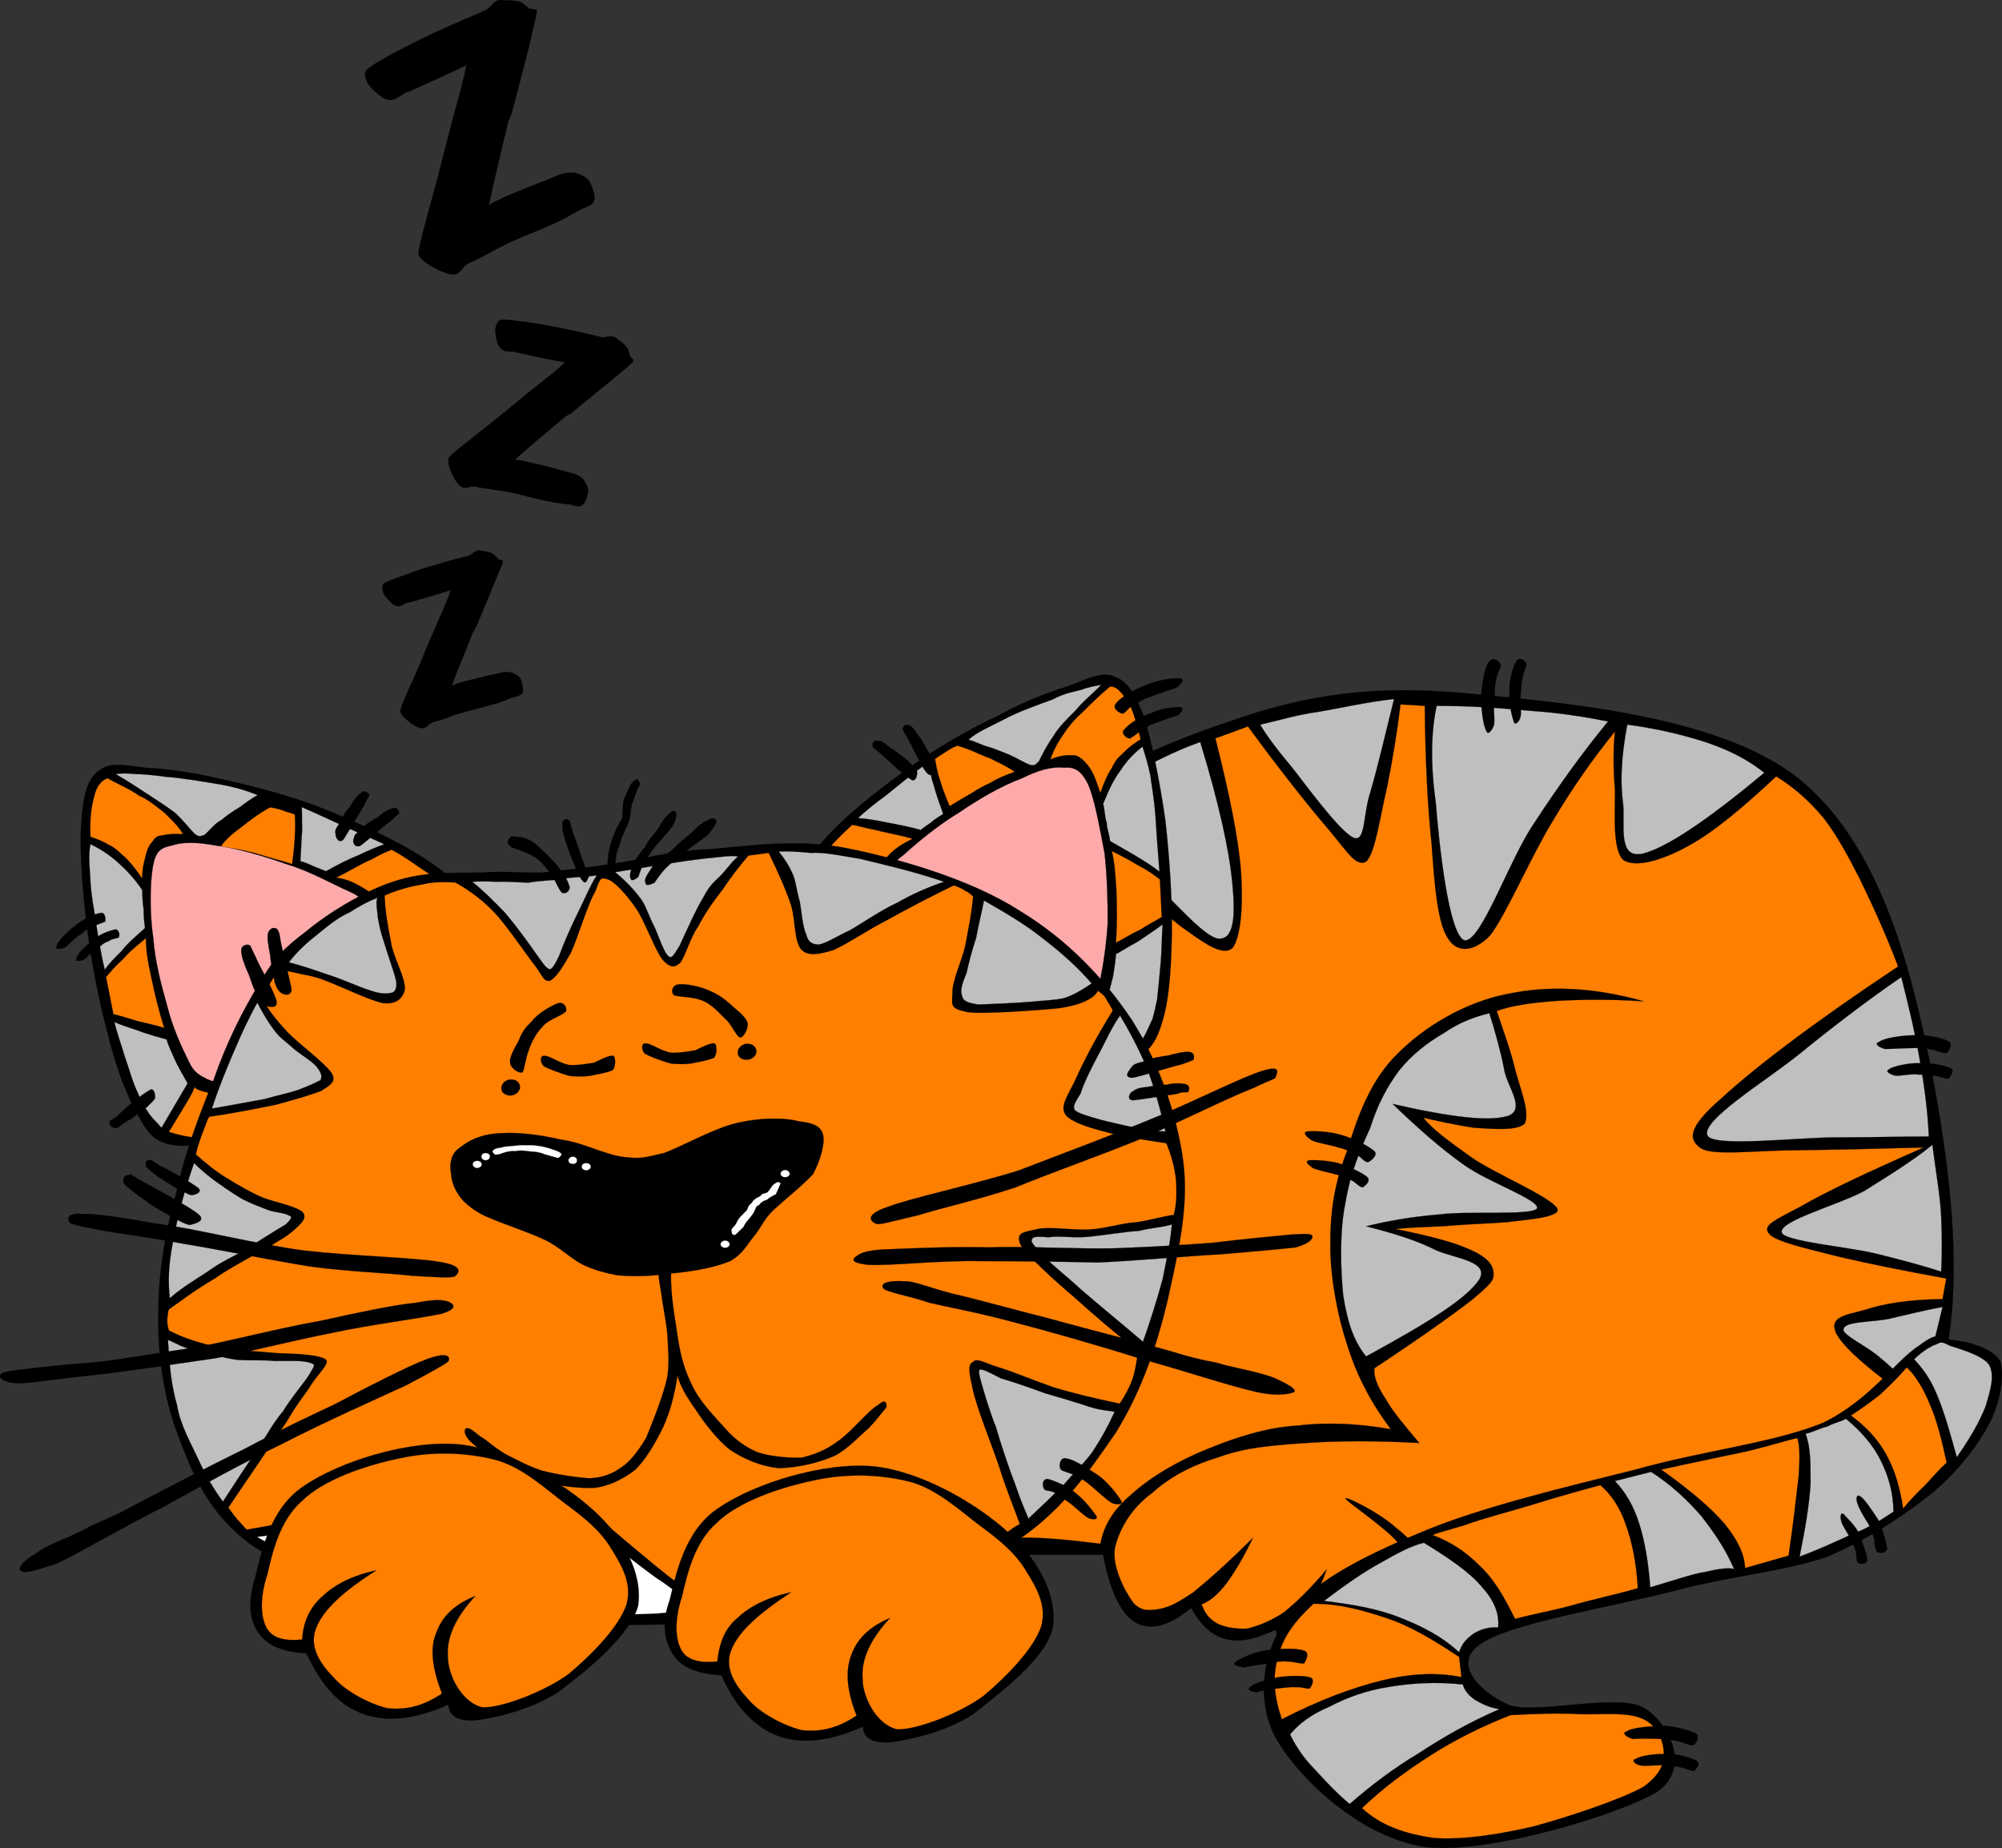 <?xml version="1.0" encoding="UTF-8"?>
<svg width="446.379" height="412.104" xmlns="http://www.w3.org/2000/svg" xmlns:svg="http://www.w3.org/2000/svg">
 <rect width="100%" height="100%" fill="#333333" stroke="none"/>
 <title>cat 9</title>
 <g>
  <title>Layer 1</title>
  <path d="m96.696,160.976c-0.51,0.204 -0.918,0.51 -1.225,0.818c-0.409,0.306 -0.716,0.509 -0.92,0.509c-0.715,0.307 -1.736,-0.102 -3.065,-1.124c-1.327,-1.021 -2.042,-1.736 -2.247,-2.451c-0.103,-0.308 0.511,-2.044 1.941,-5.21c1.43,-3.065 2.656,-5.824 3.575,-8.275c1.023,-2.247 2.146,-5.109 3.679,-8.48c1.431,-3.269 2.146,-5.108 2.043,-5.414c0,0.204 0.103,0.204 0.103,0.204c0.103,0 0,0.102 -0.204,0.102c-3.167,1.022 -6.13,1.839 -8.889,2.657c-0.511,0.102 -0.714,0.102 -0.817,0.102c-0.101,0.102 -0.306,0.205 -0.612,0.307c-0.306,0.204 -0.512,0.307 -0.715,0.408c-0.817,0.205 -1.532,-0.101 -2.35,-0.918c-0.817,-0.818 -1.43,-1.533 -1.633,-2.248c-0.103,-0.409 -0.103,-0.817 -0.103,-1.226c0.103,-0.409 0.307,-0.612 0.715,-0.919c0.612,-0.205 1.736,-0.715 3.474,-1.329c1.633,-0.612 3.371,-1.226 4.904,-1.736c3.064,-0.92 6.129,-1.838 9.296,-2.656c0.409,0 0.715,-0.103 0.817,-0.206c0.205,0 0.613,-0.203 1.022,-0.612c0.409,-0.306 0.715,-0.409 0.919,-0.511c0.205,-0.102 0.715,0 1.531,0.103c0.817,0.205 1.33,0.306 1.533,0.409c0.409,0.103 0.715,0.409 1.124,0.818c0.308,0.306 0.409,0.51 0.511,0.51l0,0c0,0.103 0.205,0.103 0.409,0.205c0.307,0 0.511,0.103 0.613,0.307c0.102,0.205 -0.51,1.635 -1.634,4.292c-1.124,2.757 -2.556,6.231 -4.291,10.318c-0.205,0.409 -0.409,0.817 -0.715,1.226c-3.168,7.867 -4.802,11.851 -4.701,12.056c0,-0.205 0.614,-0.409 1.84,-0.817c0.204,0 0.306,-0.103 0.306,-0.103c2.042,-0.51 3.984,-1.021 5.823,-1.43c1.839,-0.409 2.759,-0.612 2.657,-0.612c1.226,-0.306 2.35,-0.306 3.167,0.102c0.918,0.511 1.533,0.919 1.634,1.532c0.306,0.92 0.409,1.635 0.409,2.248c0,0.614 -0.306,1.022 -1.021,1.226c-0.205,0.103 -0.409,0.205 -0.613,0.205c-0.308,0.102 -0.511,0.102 -0.613,0.204c-0.307,0 -0.715,0.205 -1.431,0.511c-0.817,0.307 -1.431,0.51 -1.941,0.715c-0.817,0.204 -2.248,0.612 -4.087,1.124c-1.941,0.51 -3.474,0.918 -4.597,1.226c-0.715,0.204 -1.533,0.51 -2.554,0.919c-1.124,0.409 -1.838,0.612 -2.248,0.715c-0.204,-0.006 -0.512,0.097 -0.819,0.199l0,0z" id="path5" fill-rule="evenodd"/>
  <path d="m106.301,108.566c-0.614,-0.102 -1.226,-0.102 -1.738,0.102c-0.51,0.103 -0.918,0.103 -1.225,0.103c-0.817,-0.205 -1.635,-1.124 -2.452,-2.861c-0.817,-1.634 -1.021,-2.86 -0.919,-3.678c0.102,-0.409 1.634,-1.736 4.802,-4.188c3.065,-2.452 5.823,-4.597 8.071,-6.437c2.247,-1.839 4.903,-4.086 8.174,-6.64c3.269,-2.554 5.005,-4.086 5.005,-4.393c0,0.204 0,0.204 0.102,0.306c-0.102,0 -0.204,0 -0.409,-0.102c-3.575,-0.613 -7.152,-1.431 -10.318,-2.146c-0.511,-0.103 -0.817,-0.206 -0.919,-0.206c-0.102,0 -0.409,0 -0.817,0c-0.307,-0.101 -0.613,0 -0.92,-0.101c-0.919,-0.205 -1.531,-0.92 -1.941,-2.146c-0.306,-1.328 -0.511,-2.349 -0.306,-3.166c0.101,-0.512 0.306,-0.92 0.51,-1.227c0.206,-0.409 0.715,-0.511 1.226,-0.511c0.817,0 2.146,0.102 4.189,0.409c2.042,0.205 4.085,0.614 5.925,0.92c3.678,0.714 7.254,1.43 10.829,2.35c0.511,0.101 0.817,0.204 0.92,0.204c0.307,0.102 0.818,0 1.43,-0.103c0.613,0 0.92,-0.101 1.226,0c0.205,0 0.715,0.308 1.431,0.92c0.817,0.612 1.226,1.021 1.327,1.226c0.409,0.307 0.614,0.817 0.715,1.328c0.206,0.614 0.206,0.92 0.308,0.92l0,0c0,0.101 0.101,0.204 0.307,0.409c0.305,0.101 0.409,0.408 0.409,0.612c0,0.205 -1.33,1.43 -3.986,3.575c-2.553,2.146 -5.925,4.803 -9.808,8.072c-0.407,0.204 -0.918,0.512 -1.429,0.817c-7.459,6.231 -11.238,9.502 -11.238,9.706c0,-0.204 0.714,-0.102 2.146,0.204c0.307,0 0.51,0.103 0.51,0.103c2.351,0.511 4.598,1.021 6.641,1.635c2.043,0.51 3.167,0.817 3.064,0.817c1.431,0.307 2.556,0.919 3.169,1.839c0.612,0.919 0.918,1.736 0.817,2.451c-0.206,1.023 -0.409,1.839 -0.817,2.453c-0.409,0.612 -0.921,0.919 -1.738,0.715c-0.203,0 -0.51,-0.103 -0.715,-0.103c-0.409,-0.204 -0.612,-0.204 -0.715,-0.204c-0.305,-0.103 -0.918,-0.103 -1.735,-0.205c-1.022,-0.204 -1.736,-0.204 -2.35,-0.409c-0.918,-0.103 -2.555,-0.51 -4.801,-1.021c-2.248,-0.613 -3.985,-1.022 -5.211,-1.227c-0.817,-0.204 -1.838,-0.306 -3.167,-0.509c-1.327,-0.205 -2.145,-0.308 -2.656,-0.409c-0.311,0.001 -0.617,-0.102 -0.923,-0.204l0,0z" id="path7" fill-rule="evenodd"/>
  <path d="m104.768,58.607c-0.715,0.306 -1.33,0.818 -1.635,1.33c-0.51,0.612 -0.817,0.918 -1.226,1.123c-1.021,0.409 -2.554,0 -4.699,-1.123c-2.145,-1.124 -3.474,-2.147 -3.882,-3.065c-0.204,-0.512 0.409,-3.168 1.737,-8.072c1.328,-4.904 2.554,-9.297 3.473,-12.975c0.92,-3.576 2.044,-8.071 3.474,-13.282c1.429,-5.21 2.043,-7.969 1.941,-8.376c0.102,0.204 0.102,0.307 0.205,0.204c0.102,0 0,0.103 -0.41,0.306c-4.29,2.044 -8.582,3.985 -12.463,5.722c-0.715,0.204 -1.022,0.307 -1.124,0.409c-0.205,0.103 -0.409,0.307 -0.92,0.613c-0.409,0.205 -0.613,0.409 -0.919,0.614c-1.124,0.51 -2.35,0.306 -3.679,-0.715c-1.328,-1.125 -2.349,-2.044 -2.859,-3.065c-0.204,-0.613 -0.41,-1.226 -0.41,-1.737c0,-0.613 0.41,-1.021 0.92,-1.43c0.817,-0.612 2.349,-1.533 4.699,-2.86c2.35,-1.227 4.701,-2.453 6.948,-3.577c4.291,-2.042 8.582,-3.983 13.078,-5.822c0.612,-0.306 1.021,-0.511 1.124,-0.511c0.409,-0.204 0.818,-0.512 1.429,-1.124c0.512,-0.612 0.921,-0.919 1.227,-1.021c0.306,-0.205 1.021,-0.205 2.248,-0.103c1.226,0 2.042,0.103 2.35,0.205c0.613,0 1.225,0.408 1.737,0.919c0.612,0.409 0.817,0.715 1.021,0.715l0,0c0,0.102 0.206,0 0.615,0.102c0.409,0 0.715,0.103 0.918,0.307c0.104,0.306 -0.409,2.554 -1.429,6.845c-1.021,4.29 -2.453,9.603 -4.087,15.937c-0.204,0.614 -0.511,1.227 -0.817,1.941c-2.963,12.362 -4.392,18.595 -4.292,18.799c-0.101,-0.103 0.715,-0.715 2.452,-1.43c0.307,-0.204 0.511,-0.306 0.511,-0.306c2.861,-1.227 5.62,-2.35 8.275,-3.371c2.554,-1.022 3.883,-1.533 3.78,-1.533c1.737,-0.715 3.371,-0.92 4.7,-0.512c1.429,0.512 2.35,1.124 2.759,1.941c0.612,1.226 0.918,2.248 1.021,3.167c0.104,1.021 -0.205,1.634 -1.226,2.145c-0.305,0.103 -0.612,0.204 -0.918,0.409c-0.409,0.102 -0.715,0.306 -0.817,0.306c-0.409,0.205 -1.023,0.612 -2.043,1.124c-1.022,0.613 -1.941,1.124 -2.657,1.43c-1.021,0.511 -3.065,1.43 -5.823,2.554c-2.759,1.124 -4.904,2.044 -6.335,2.759c-1.021,0.511 -2.247,1.124 -3.678,1.941c-1.533,0.817 -2.554,1.327 -3.166,1.635c-0.311,0.099 -0.719,0.305 -1.128,0.508l0,0z" id="path9" fill-rule="evenodd"/>
  <path d="m179.348,254.149c12.669,-26.769 26.768,-47.405 42.706,-63.036c15.73,-15.834 34.02,-24.212 52.101,-30.24c17.573,-6.231 32.897,-8.275 54.249,-6.13c21.251,2.044 55.17,5.006 72.538,18.798c16.855,13.588 24.211,38.006 29.116,62.216c4.803,23.806 10.014,59.87 -0.919,79.792c-11.342,19.615 -48.631,30.343 -66.611,37.288c-18.494,6.438 -32.082,7.256 -42.297,2.046l0,0c-3.473,0.407 -7.149,2.042 -10.625,4.494c-3.78,2.45 -7.355,5.721 -11.136,10.216l0,0c-3.473,1.43 -6.027,1.84 -8.48,0.818c-2.247,-1.023 -4.393,-3.473 -5.617,-6.948l0,0c-4.496,2.045 -7.766,2.86 -11.033,2.045c-3.271,-0.817 -5.723,-3.271 -7.765,-6.948l0,0c-5.107,4.29 -9.094,5.006 -12.363,3.268c-3.269,-1.837 -5.823,-7.252 -7.254,-15.117l0,0l-38.004,0l0,0c-9.502,-30.855 -19.002,-61.708 -28.606,-92.562l0,0z" id="path11" stroke-miterlimit="10" stroke-width="0.036" stroke="#000000" fill-rule="evenodd"/>
  <path d="m235.229,182.941c5.109,1.635 10.22,4.701 16.552,9.196c6.232,4.086 15.429,16.243 19.719,17.161c3.677,0.41 3.984,-4.903 3.27,-12.36c-0.716,-7.458 -2.962,-17.674 -7.152,-31.465l0,0c-5.925,2.042 -11.238,5.004 -16.756,7.763c-5.414,3.065 -10.624,5.925 -15.633,9.705l0,0z" id="path13" stroke-miterlimit="10" stroke-width="0.036" stroke="#000000" fill-rule="evenodd" fill="#bfbfbf"/>
  <path d="m280.999,161.589c0.817,1.532 3.167,4.904 6.64,8.991c3.271,4.086 11.139,15.018 14.204,16.244c2.655,1.021 2.042,-5.109 3.677,-10.114c1.532,-5.209 3.165,-12.158 5.313,-20.842l0,0c-6.335,0.715 -11.953,2.044 -16.858,2.861c-5.108,0.715 -9.298,2.042 -12.976,2.86l0,0l0,-0z" id="path15" stroke-miterlimit="10" stroke-width="0.036" stroke="#000000" fill-rule="evenodd" fill="#bfbfbf"/>
  <path d="m320.334,157.4c7.766,0 14.405,0.512 21.046,1.124c6.232,0.409 11.951,1.329 17.162,2.35l0,0c-5.618,6.845 -10.93,14.201 -16.345,22.476c-5.721,8.275 -11.852,26.666 -15.631,26.357c-3.578,-1.125 -5.723,-21.759 -6.438,-30.75c-1.225,-8.581 -1.021,-16.142 0.206,-21.557l0,0z" id="path17" stroke-miterlimit="10" stroke-width="0.036" stroke="#000000" fill-rule="evenodd" fill="#bfbfbf"/>
  <path d="m362.833,161.589c6.947,0.92 13.181,2.453 18.288,4.189c5.209,1.839 8.888,3.883 12.261,6.54l0,0c-12.977,10.829 -22.068,16.857 -27.279,18.082c-5.416,1.022 -3.779,-6.334 -4.187,-11.033c-0.716,-4.905 -0.412,-10.83 0.917,-17.778l0,0z" id="path19" stroke-miterlimit="10" stroke-width="0.036" stroke="#000000" fill-rule="evenodd" fill="#bfbfbf"/>
  <path d="m332.081,225.951c-3.473,0.817 -6.846,2.145 -10.112,4.392c-3.679,2.148 -7.153,4.803 -10.014,8.378c-2.655,3.578 -4.8,7.561 -6.436,12.771c-2.246,4.905 -4.494,10.32 -5.518,16.653c-1.327,6.233 -1.122,14.714 -0.51,20.741c0.917,5.72 2.248,10.113 5.107,13.585l0,0c14.304,-7.762 22.579,-13.075 25.234,-17.163c2.35,-4.085 -5.617,-4.697 -9.706,-6.538c-4.188,-2.145 -9.5,-3.779 -15.528,-5.313l0,0c4.496,-1.122 10.113,-2.145 16.448,-2.654c6.232,-0.818 20.536,0.305 21.658,-1.331c0.716,-1.837 -10.828,-5.822 -16.14,-9.603c-5.519,-3.883 -10.729,-8.58 -16.042,-13.69l0,0c12.977,2.963 21.557,3.985 25.748,2.657c4.084,-1.532 -0.412,-6.742 -0.921,-10.522c-0.713,-3.678 -1.938,-8.173 -3.268,-12.363l0,0z" id="path21" stroke-miterlimit="10" stroke-width="0.036" stroke="#000000" fill-rule="evenodd" fill="#bfbfbf"/>
  <path d="m423.928,217.88c1.84,7.252 3.271,13.383 4.29,19.513c1.022,5.925 1.635,11.136 1.84,16.041l0,0c-5.822,0 -12.771,0.203 -20.841,0.203c-8.48,0 -27.177,2.248 -28.503,-0.407c-1.636,-3.271 12.972,-12.159 20.228,-17.981c7.15,-5.823 14.813,-11.749 22.986,-17.369l0,0l0,0z" id="path23" stroke-miterlimit="10" stroke-width="0.036" stroke="#000000" fill-rule="evenodd" fill="#bfbfbf"/>
  <path d="m430.875,255.271c-4.495,3.678 -9.705,6.846 -15.223,10.321c-5.925,3.164 -18.901,6.64 -18.388,9.192c0.202,2.045 15.117,3.271 21.146,4.803c5.825,1.43 10.625,2.758 14.405,3.984l0,0c0.206,-3.577 0.206,-7.662 0,-12.26c-0.205,-4.801 -1.224,-10.012 -1.94,-16.04l0,0l0,0z" id="path25" stroke-miterlimit="10" stroke-width="0.036" stroke="#000000" fill-rule="evenodd" fill="#bfbfbf"/>
  <path d="m433.123,291.438c-4.394,0.817 -8.378,1.84 -11.953,2.657c-4.088,0.818 -9.705,0.51 -10.115,2.248c-0.51,1.327 5.415,3.88 8.274,6.538c2.861,2.247 5.621,5.414 8.687,8.377l0,0c1.225,-4.905 2.45,-8.99 3.268,-12.26c0.817,-3.472 1.429,-5.72 1.839,-7.56l0,0z" id="path27" stroke-miterlimit="10" stroke-width="0.036" stroke="#000000" fill-rule="evenodd" fill="#bfbfbf"/>
  <path d="m316.451,321.781c-9.501,-0.512 -17.776,-0.512 -25.233,0c-7.562,0.511 -13.589,1.021 -19.209,3.065c-6.131,1.838 -11.033,4.394 -15.121,8.07c-4.494,3.271 -7.252,7.865 -8.275,12.158c-0.814,4.086 2.248,9.911 4.089,12.36c1.839,1.942 3.472,1.738 6.027,1.331c2.247,-0.514 3.78,-1.331 7.354,-3.681c3.476,-2.86 7.766,-6.641 13.281,-12.155l0,0c-2.043,4.29 -4.188,7.865 -6.025,10.317c-1.84,2.35 -3.78,3.986 -5.415,4.495l0,0c0.612,1.838 1.635,3.27 3.473,4.29c1.635,0.817 4.189,1.327 6.845,1.126c2.248,-0.616 4.903,-1.533 7.969,-3.578c2.962,-2.347 6.026,-5.412 9.604,-9.603l0,0c0,0 -1.84,5.415 -4.189,8.582c-2.248,3.065 -4.903,3.781 -4.903,3.781l0,0c2.758,4.29 5.413,6.332 7.969,6.538c2.35,-0.309 3.574,-3.271 7.252,-6.131c3.577,-2.963 12.363,-8.07 14.203,-11.034c1.327,-3.371 -1.942,-5.107 -4.7,-7.967c-2.761,-3.271 -11.546,-9.093 -11.443,-9.605c0,-0.51 7.253,2.963 11.136,6.438c3.678,2.86 7.152,6.845 10.831,11.542l0,0c4.7,2.762 10.522,4.295 17.471,3.781c6.842,-0.51 12.973,-2.655 23.905,-6.435c10.931,-4.089 29.116,-10.523 40.354,-16.552c10.729,-6.026 18.491,-12.771 23.701,-19.82l0,0c-10.011,-7.15 -16.141,-12.258 -17.98,-15.733c-1.736,-3.78 2.145,-4.085 6.54,-5.313c4.085,-1.328 9.398,-2.248 17.163,-2.35l0,0l0.817,-4.596l0,0c-9.504,-1.737 -17.676,-3.372 -24.11,-4.905c-6.846,-1.737 -13.794,-3.271 -15.327,-5.005c-1.734,-1.943 1.229,-3.065 6.948,-6.13c5.618,-3.271 14.917,-7.664 27.481,-13.181l0,0c-10.726,0.307 -20.023,0.512 -28.299,0.614c-8.58,0 -18.594,1.328 -21.351,-0.41c-2.862,-1.939 -3.065,-4.598 4.493,-11.136c7.46,-6.845 20.23,-16.652 39.436,-29.423l0,0c-2.859,-7.56 -5.822,-13.893 -8.48,-19.41c-2.859,-5.619 -5.107,-9.705 -7.967,-13.485c-3.168,-3.882 -6.742,-7.049 -10.729,-9.501l0,0c-7.763,7.254 -13.996,12.464 -19.818,15.632c-6.027,3.269 -11.545,4.699 -14.202,3.065c-2.655,-2.247 -1.838,-11.136 -1.94,-15.631c-0.407,-5.007 -0.407,-9.093 0,-13.078l0,0c-4.804,5.926 -9.501,12.566 -14.098,20.332c-4.701,7.764 -10.219,20.637 -13.794,25.232c-3.982,3.985 -7.663,3.678 -9.5,0.308c-2.248,-3.575 -2.86,-12.157 -3.475,-20.636c-0.919,-8.684 -1.431,-19.004 -1.533,-30.957l0,0l-5.413,-0.306l0,0c-0.817,6.641 -1.84,12.771 -3.064,18.798c-1.431,5.823 -2.556,14.405 -4.599,16.245c-2.247,1.225 -4.088,-2.044 -8.274,-7.049c-4.394,-5.109 -10.421,-12.67 -18.084,-23.09l0,0l-7.252,2.656l0,0c3.063,12.159 5.107,21.965 5.719,29.832c0.512,7.868 -0.102,14.404 -1.84,16.856c-2.042,1.94 -5.821,-0.612 -10.215,-3.78c-5.006,-3.269 -12.158,-11.442 -17.471,-15.017c-5.413,-4.087 -10.01,-6.335 -14.2,-7.867l0,0c-8.07,6.641 -15.018,13.383 -21.249,21.351c-6.436,7.561 -11.646,16.346 -16.447,24.826c-4.905,8.276 -8.89,16.346 -12.362,24.621l0,0l27.584,88.781l0,0c4.7,-0.817 10.319,-1.533 16.039,-1.327c5.618,-0.206 12.158,0.51 18.799,1.327l0,0c0.714,-3.883 2.758,-7.56 6.948,-11.032c4.084,-3.781 10.522,-7.562 16.957,-10.116c6.232,-2.556 13.078,-4.804 20.126,-5.211c6.742,-0.817 13.793,-0.41 20.74,0.819l0,0c-4.19,-5.519 -7.56,-11.752 -9.708,-18.696c-2.348,-7.051 -3.982,-16.246 -3.78,-23.294c0,-7.256 1.125,-13.588 3.78,-20.229c2.148,-7.256 5.214,-15.733 11.139,-21.456c5.925,-6.028 15.019,-11.542 24.519,-13.382c9.195,-1.94 19.205,-1.533 30.446,1.635l0,0c-7.561,-0.51 -13.896,-0.41 -19.414,-0.103c-5.411,0.408 -10.009,1.023 -13.383,2.248l0,0c1.636,4.902 3.168,8.99 4.191,13.383c1.122,4.19 3.267,9.298 2.042,11.75c-1.841,1.735 -7.56,1.123 -11.238,0.918c-4.19,-0.612 -9.298,-1.735 -11.34,-2.248c-1.94,-0.407 -1.94,-0.407 0,0l0,0c1.939,2.556 5.617,5.211 10.625,8.789c5.005,3.574 17.471,8.682 19.206,11.439c1.125,2.046 -7.459,2.556 -11.136,3.065c-3.985,0.308 -7.663,0.41 -11.85,0.715c-4.089,0.41 -8.584,0.309 -13.079,0.817l0,0c7.56,1.533 13.181,2.963 16.858,4.7c3.473,1.533 5.005,3.271 5.005,5.211c0.103,1.532 -0.51,2.247 -4.598,5.721c-4.598,3.577 -11.646,8.582 -21.966,15.428l0,0c-0.203,1.737 0.614,3.985 2.452,6.743c1.533,2.761 4.191,5.929 7.561,9.913l0,0l0,0z" id="path29" stroke-miterlimit="10" stroke-width="0.036" stroke="#000000" fill-rule="evenodd" fill="#ff7f00"/>
  <path fill="black" d="m175.669,199.389c0.613,-3.166 3.168,-7.049 7.663,-11.646c4.29,-5.108 11.954,-11.238 18.696,-16.039c6.539,-4.802 14.405,-9.297 20.841,-12.259c6.027,-3.372 11.44,-5.21 15.836,-6.642c4.187,-1.634 7.252,-3.166 10.01,-1.838c2.658,1.022 4.393,3.679 6.438,9.093c1.635,5.313 3.575,14.814 4.697,22.987c0.92,8.172 1.533,17.571 1.434,25.028c-0.104,6.845 -0.514,13.485 -1.637,17.98c-1.125,4.393 -2.246,7.05 -4.904,9.093c-2.963,1.839 -6.945,2.35 -12.36,1.942l0,0c-6.438,-10.933 -14.714,-19.516 -25.949,-25.747c-11.24,-6.334 -24.827,-10.316 -40.765,-11.952l0,0z" id="path31" stroke-miterlimit="10" stroke-width="0.036" stroke="#000000" fill-rule="evenodd"/>
  <path d="m178.53,197.756c1.226,-2.145 2.656,-4.495 4.7,-6.642c1.839,-2.451 4.086,-4.699 6.742,-7.151l0,0c0.817,0 2.555,0.613 4.802,1.022c2.247,0.613 5.006,1.021 8.685,2.042l0,0c-2.146,1.124 -4.496,2.351 -6.231,4.803c-1.84,2.349 -3.883,4.802 -5.313,8.479l0,0c-3.576,-0.715 -6.641,-1.227 -8.786,-1.533c-2.35,-0.51 -3.882,-0.714 -4.599,-1.02l0,0z" id="path33" stroke-miterlimit="10" stroke-width="0.036" stroke="#000000" fill-rule="evenodd" fill="#ff7f00"/>
  <path d="m207.035,169.967c-3.781,2.656 -6.743,5.209 -9.299,7.252c-2.656,1.941 -4.801,3.679 -6.436,5.211l0,0c1.635,0.101 3.679,0.409 6.13,0.918c2.453,0.512 4.699,0.818 7.867,1.738l0,0c0.714,-0.614 1.328,-1.023 2.246,-1.635c0.716,-0.715 1.637,-1.226 2.759,-1.941l0,0c-0.919,-2.554 -1.635,-4.598 -2.145,-6.54c-0.715,-2.04 -0.816,-3.573 -1.122,-5.003l0,0z" id="path35" stroke-miterlimit="10" stroke-width="0.036" stroke="#000000" fill-rule="evenodd" fill="#bfbfbf"/>
  <path d="m213.471,166.29c-1.431,0.509 -2.349,1.225 -3.168,1.736c-0.817,0.511 -1.429,0.918 -1.838,1.226l0,0c0.307,1.328 0.409,2.757 1.124,4.699c0.51,1.736 1.227,3.678 2.145,5.824l0,0c1.635,-1.022 3.576,-2.146 5.007,-2.962c1.327,-0.92 2.555,-1.533 4.087,-2.248c1.43,-0.919 3.369,-1.738 5.411,-2.452l0,0c-1.734,-1.227 -3.164,-1.839 -5.411,-2.963c-2.249,-0.818 -4.702,-2.146 -7.357,-2.86l0,0z" id="path37" stroke-miterlimit="10" stroke-width="0.036" stroke="#000000" fill-rule="evenodd" fill="#ff7f00"/>
  <path d="m215.923,164.96c1.941,-1.736 4.698,-2.86 7.865,-4.495c3.166,-1.736 7.866,-3.372 10.932,-4.495c2.655,-1.43 4.495,-1.635 6.332,-2.145c1.943,-0.715 3.065,-0.818 4.496,-1.124l0,0c-1.94,2.042 -3.982,3.575 -5.721,5.72c-1.837,1.84 -3.883,3.78 -5.004,5.824c-1.229,1.636 -2.658,4.393 -3.169,5.517c-1.022,1.022 -1.022,0.919 -1.94,0.817c-1.432,-0.51 -2.962,-1.533 -4.597,-2.248c-1.635,-0.612 -3.167,-1.328 -4.597,-1.736c-1.634,-0.408 -3.166,-1.328 -4.597,-1.635l0,0z" id="path39" stroke-miterlimit="10" stroke-width="0.036" stroke="#000000" fill-rule="evenodd" fill="#bfbfbf"/>
  <path d="m247.49,153.11c-2.351,1.94 -4.188,3.78 -5.925,5.516c-1.841,1.636 -3.168,3.168 -4.393,5.007c-1.229,1.736 -2.35,3.781 -2.963,5.72l0,0c1.734,-0.714 3.267,-1.021 4.598,-0.918c1.225,-0.103 1.53,0.204 2.552,0.918c0.715,0.717 1.636,1.636 2.351,3.168c0.612,1.226 1.022,2.656 1.636,4.292l0,0c0.817,-2.248 1.532,-4.088 2.552,-5.519c0.715,-1.735 1.635,-2.554 2.76,-3.575c1.021,-1.124 2.248,-1.941 3.679,-2.862l0,0c-1.023,-3.881 -1.738,-6.742 -2.963,-8.581c-1.328,-1.838 -2.352,-3.269 -3.884,-3.166l0,0l-0,0z" id="path41" stroke-miterlimit="10" stroke-width="0.036" stroke="#000000" fill-rule="evenodd" fill="#ff7f00"/>
  <path d="m254.743,166.493c-1.838,1.43 -3.473,3.065 -4.903,5.313c-1.635,2.145 -2.657,4.495 -3.883,7.458l0,0c0.408,1.327 0.309,2.759 0.817,4.292c0,1.225 0.613,2.554 0.716,3.984l0,0c2.248,1.328 4.495,2.554 6.332,3.677c1.841,1.124 3.271,2.044 4.7,3.167l0,0c-0.407,-4.904 -0.714,-9.296 -0.92,-12.77c-0.305,-3.78 -0.814,-6.334 -1.122,-8.787c-0.509,-2.451 -1.225,-4.699 -1.737,-6.334l0,0z" id="path43" stroke-miterlimit="10" stroke-width="0.036" stroke="#000000" fill-rule="evenodd" fill="#bfbfbf"/>
  <path d="m258.626,196.12l0.41,8.377l0,0c-1.331,0.817 -3.168,1.737 -4.7,2.757c-1.738,0.818 -3.575,1.943 -5.519,2.963l0,0c0.308,-4.496 0.205,-8.069 0.104,-11.543c-0.206,-3.472 -0.408,-6.436 -1.023,-8.887l0,0c2.148,1.021 4.293,2.248 6.028,3.269c1.839,0.919 3.269,1.941 4.7,3.064l0,0l0,-0z" id="path45" stroke-miterlimit="10" stroke-width="0.036" stroke="#000000" fill-rule="evenodd" fill="#ff7f00"/>
  <path d="m259.237,206.132c-0.201,2.552 -0.201,5.416 -0.407,8.173c-0.204,2.452 -0.611,6.333 -0.817,8.48c-0.41,2.043 -0.611,2.86 -1.022,4.393c-0.612,1.225 -1.327,3.065 -2.145,4.393l0,0l-8.173,-8.173l0,0c0.613,-2.145 1.125,-4.088 1.532,-5.826c0.308,-1.94 0.51,-3.267 0.612,-4.8l0,0c1.532,-0.817 2.86,-1.738 4.803,-2.757c1.533,-1.023 3.678,-2.453 5.617,-3.883l0,0z" id="path47" stroke-miterlimit="10" stroke-width="0.036" stroke="#000000" fill-rule="evenodd" fill="#bfbfbf"/>
  <path d="m245.448,224.623c-0.41,0.714 -1.228,1.225 -2.453,1.942c-1.226,0.51 -3.168,0.815 -5.415,1.328l0,0c1.327,1.43 2.247,2.35 3.168,3.883c0.817,1.225 1.635,2.553 2.042,3.982l0,0c1.532,0.41 2.859,0.41 4.802,0c1.736,-0.408 3.679,-1.635 5.823,-2.86l0,0c-2.758,-2.452 -4.598,-4.803 -5.925,-5.925c-1.327,-1.636 -2.144,-2.043 -2.042,-2.35l0,0z" id="path49" stroke-miterlimit="10" stroke-width="0.036" stroke="#000000" fill-rule="evenodd" fill="#ffffff"/>
  <path d="m236.048,225.951c2.657,-0.408 4.597,-1.328 6.232,-2.351c1.43,-1.225 2.042,-2.042 2.962,-4.8c0.715,-3.476 1.431,-8.071 1.738,-12.976c0,-5.106 -0.103,-10.317 -0.715,-15.629c-1.023,-5.313 -2.248,-12.259 -3.682,-15.324c-1.532,-3.167 -3.165,-3.883 -5.309,-3.679c-2.658,-0.307 -5.724,0.512 -9.606,2.453c-4.289,1.532 -9.498,4.597 -13.994,7.663c-4.598,2.757 -9.604,6.946 -12.26,9.398c-2.758,1.94 -2.349,3.064 -3.473,4.496c-1.33,1.43 -2.555,3.166 -3.679,4.801l0,0c4.903,1.533 9.604,2.86 14.098,4.802c4.293,1.529 8.379,3.268 12.26,5.618c3.781,2.35 7.865,5.72 10.726,8.48c2.556,2.552 3.986,4.902 4.702,7.048l0,0l-0,0z" id="path51" stroke-miterlimit="10" stroke-width="0.036" stroke="#000000" fill-rule="evenodd" fill="#ffaaaa"/>
  <path d="m207.647,168.638c-0.817,-1.225 -1.532,-2.554 -2.146,-3.576c-1.022,-1.43 -1.839,-2.759 -2.452,-3.167c-0.92,-0.509 -1.635,-0.204 -1.737,0.512c-0.204,0.204 0,0.409 1.022,2.145c1.021,1.635 3.064,6.64 4.495,7.969c1.021,0.918 1.635,-0.512 1.838,-1.124c0.104,-0.817 -0.61,-1.736 -1.02,-2.759l0,0z" id="path53" stroke-miterlimit="10" stroke-width="0.036" stroke="#000000" fill-rule="evenodd"/>
  <path d="m202.642,169.864c-1.022,-1.021 -2.248,-1.736 -3.271,-2.554c-1.532,-0.92 -2.553,-2.145 -3.474,-2.145c-1.123,-0.103 -1.429,0.407 -1.327,1.124c0,0.306 0,0.306 1.634,1.633c1.532,1.329 5.313,5.007 6.948,5.926c1.124,0.716 1.43,-1.328 1.327,-1.736c-0.409,-0.818 -1.02,-1.43 -1.837,-2.248l0,0z" id="path55" stroke-miterlimit="10" stroke-width="0.036" stroke="#000000" fill-rule="evenodd"/>
  <path d="m253.107,157.094c1.022,-0.613 1.84,-1.327 3.578,-1.736c1.43,-0.817 4.698,-1.532 5.823,-2.146c1.122,-1.124 1.635,-1.634 0.715,-1.939c-1.532,-0.206 -5.108,0.407 -7.561,1.43c-2.452,0.919 -6.027,2.86 -6.846,4.188c-0.92,1.022 0.612,2.043 1.43,2.248c0.717,-0.001 1.534,-1.739 2.861,-2.045l0,0l0,0z" id="path57" stroke-miterlimit="10" stroke-width="0.036" stroke="#000000" fill-rule="evenodd"/>
  <path d="m254.438,162.917c0.817,-0.408 1.735,-1.328 3.165,-1.634c1.533,-0.715 3.781,-1.329 5.11,-1.838c1.021,-0.92 1.225,-1.636 0.613,-1.738c-1.228,-0.101 -4.496,0.206 -6.641,1.329c-2.248,0.511 -5.313,2.656 -6.028,3.677c-0.817,0.613 0.407,2.044 1.328,1.941c0.613,-0.306 1.43,-1.021 2.453,-1.737l0,0z" id="path59" stroke-miterlimit="10" stroke-width="0.036" stroke="#000000" fill-rule="evenodd"/>
  <path d="m104.87,200.922c-1.328,-3.269 -5.006,-5.925 -10.216,-9.5c-5.619,-3.679 -14.712,-7.969 -22.169,-10.932c-7.561,-3.065 -16.551,-5.313 -23.09,-6.743c-6.844,-1.635 -12.668,-2.35 -17.061,-2.555c-4.495,-0.612 -7.969,-1.225 -10.012,0.512c-2.452,1.43 -3.678,4.904 -4.087,10.42c-0.612,5.824 0,15.121 1.023,23.499c0.918,7.968 2.758,17.468 4.699,24.621c1.635,6.845 3.78,12.668 6.027,17.061c2.248,3.985 3.372,6.538 6.947,7.663c3.373,1.02 7.151,0.612 12.464,-1.229l0,0c3.474,-12.36 9.501,-22.27 18.9,-31.26c9.194,-8.889 21.249,-15.939 36.575,-21.557l0,0z" id="path61" stroke-miterlimit="10" stroke-width="0.036" stroke="#000000" fill-rule="evenodd"/>
  <path d="m101.703,200.003c-1.838,-1.838 -3.882,-3.576 -6.13,-5.209c-2.554,-1.636 -5.313,-3.781 -8.275,-5.313l0,0c-0.715,0.307 -2.554,1.021 -4.393,2.145c-2.145,0.817 -4.801,2.554 -7.969,4.086l0,0c2.554,0.307 4.598,1.329 7.255,3.065c2.145,1.533 4.904,3.984 7.151,6.945l0,0c3.269,-1.429 6.13,-2.755 8.173,-3.574c1.94,-1.123 3.473,-1.838 4.188,-2.145l0,0l0,0z" id="path63" stroke-miterlimit="10" stroke-width="0.036" stroke="#000000" fill-rule="evenodd" fill="#ff7f00"/>
  <path d="m67.274,179.979c4.188,1.839 7.661,3.474 10.83,4.904c2.962,1.328 5.619,2.453 7.56,3.372l0,0c-1.635,0.613 -3.679,1.43 -5.722,2.452c-2.145,0.816 -4.7,2.146 -7.254,3.576l0,0c-0.919,-0.409 -1.634,-0.612 -2.554,-1.021c-1.124,-0.512 -2.043,-0.92 -3.168,-1.227l0,0c0.205,-2.86 0.205,-4.801 0.409,-6.946c-0.101,-2.249 0,-3.578 -0.101,-5.11l0,0z" id="path65" stroke-miterlimit="10" stroke-width="0.036" stroke="#000000" fill-rule="evenodd" fill="#bfbfbf"/>
  <path d="m60.224,180.037c1.431,0.205 2.453,0.512 3.474,0.92c0.818,0.306 1.635,0.409 2.044,0.715l0,0c0.103,1.43 0.103,3.065 0,4.904c-0.103,1.839 -0.308,3.882 -0.614,6.13l0,0c-2.042,-0.716 -3.881,-1.123 -5.517,-1.635c-1.736,-0.511 -2.86,-0.92 -4.495,-1.226c-1.838,-0.51 -3.678,-0.715 -5.925,-1.021l0,0c1.021,-1.533 2.656,-2.962 4.495,-4.292c1.838,-1.429 3.882,-3.065 6.538,-4.495l0,0z" id="path67" stroke-miterlimit="10" stroke-width="0.036" stroke="#000000" fill-rule="evenodd" fill="#ff7f00"/>
  <path d="m57.466,177.322c-2.452,-1.021 -5.21,-1.839 -8.684,-2.451c-3.781,-0.614 -8.479,-1.432 -11.75,-1.636c-2.859,-0.409 -5.21,-0.612 -6.64,-0.612c-1.941,-0.205 -3.474,-0.205 -4.598,0l0,0c2.351,1.328 4.496,2.757 6.846,4.29c2.042,1.329 4.29,2.759 6.333,4.292c1.533,1.327 3.372,3.677 4.393,4.699c0.817,0.614 1.022,0.715 2.146,0.306c0.919,-0.612 2.349,-2.655 3.881,-3.37c1.329,-1.125 2.554,-1.941 4.086,-2.861c1.228,-0.919 2.557,-1.942 3.987,-2.657l0,0z" id="path69" stroke-miterlimit="10" stroke-width="0.036" stroke="#000000" fill-rule="evenodd" fill="#bfbfbf"/>
  <path d="m23.956,173.542c2.554,1.43 4.904,2.35 7.049,3.883c2.145,0.919 3.882,2.452 5.619,3.78c1.533,1.532 3.065,2.86 4.189,4.801l0,0c-2.043,-0.103 -3.474,0 -4.699,0.306c-1.432,0.103 -1.533,0.614 -2.248,1.533c-0.716,0.715 -1.226,2.043 -1.533,3.576c-0.409,1.43 -0.614,2.657 -0.614,4.495l0,0c-1.328,-1.941 -2.554,-3.474 -3.677,-4.597c-1.328,-1.124 -2.554,-2.453 -3.678,-2.861c-1.329,-0.816 -2.86,-1.431 -4.189,-1.839l0,0c-0.203,-3.984 0.204,-6.844 0.818,-8.99c0.511,-2.349 1.634,-3.575 2.963,-4.087l0,0z" id="path71" stroke-miterlimit="10" stroke-width="0.036" stroke="#000000" fill-rule="evenodd" fill="#ff7f00"/>
  <path d="m20.175,188.254c1.941,0.92 4.087,2.248 6.028,3.984c1.941,1.737 3.78,3.679 5.516,6.232l0,0c0,1.533 0.103,2.86 0.308,4.393c0,1.43 0.101,2.657 0.306,4.086l0,0c-2.146,1.94 -3.882,3.37 -5.211,5.107c-1.634,1.636 -2.757,2.757 -3.779,4.188l0,0c-1.124,-4.903 -1.737,-9.093 -2.248,-12.564c-0.717,-3.78 -0.92,-6.333 -1.022,-8.787c-0.203,-2.553 -0.306,-4.903 0.102,-6.639l0,0z" id="path73" stroke-miterlimit="10" stroke-width="0.036" stroke="#000000" fill-rule="evenodd" fill="#bfbfbf"/>
  <path d="m23.649,217.88l1.634,8.276l0,0c1.737,0.41 3.371,0.919 5.313,1.532c1.839,0.408 3.985,0.92 6.027,1.533l0,0c-1.328,-4.188 -2.145,-7.765 -2.86,-11.135c-0.817,-3.678 -1.227,-6.13 -1.227,-8.887l0,0c-1.941,1.632 -3.78,3.064 -5.107,4.697c-1.635,1.429 -2.758,2.759 -3.78,3.984l0,0z" id="path75" stroke-miterlimit="10" stroke-width="0.036" stroke="#000000" fill-rule="evenodd" fill="#ff7f00"/>
  <path d="m25.488,227.893c0.613,2.553 1.533,5.005 2.35,7.762c0.919,2.556 1.736,5.723 2.86,7.971c0.817,1.939 1.021,2.655 2.145,4.085c0.715,1.331 2.043,2.453 3.167,3.78l0,0l5.823,-9.908l0,0c-1.021,-1.84 -2.248,-3.883 -2.86,-5.313c-0.817,-1.84 -1.43,-3.065 -1.838,-4.495l0,0c-1.635,-0.411 -3.372,-0.92 -5.21,-1.533c-2.044,-0.816 -4.189,-1.329 -6.437,-2.349l0,0z" id="path77" stroke-miterlimit="10" stroke-width="0.036" stroke="#000000" fill-rule="evenodd" fill="#bfbfbf"/>
  <path d="m43.367,242.398c0.306,0.513 1.533,0.92 2.862,1.228c1.327,0.103 3.166,0.103 5.516,0l0,0c-1.021,1.635 -1.43,2.758 -2.044,4.495c-0.714,1.226 -0.816,3.065 -1.123,4.393l0,0c-1.328,0.818 -2.86,1.225 -4.597,1.225c-2.044,-0.201 -3.78,-0.509 -6.334,-1.327l0,0c2.043,-3.369 3.372,-5.518 4.393,-7.253c1.02,-1.737 1.327,-2.658 1.327,-2.761l0,0l0,0z" id="path79" stroke-miterlimit="10" stroke-width="0.036" stroke="#000000" fill-rule="evenodd" fill="#ff7f00"/>
  <path d="m52.869,241.378c-2.554,0.205 -4.904,0.103 -6.64,-0.715c-1.738,-0.919 -2.963,-1.43 -4.086,-3.882c-1.533,-3.065 -3.679,-7.663 -4.803,-12.261c-1.43,-5.005 -2.757,-10.113 -3.166,-15.322c-0.818,-5.517 -0.715,-12.26 -0.103,-15.836c0.613,-3.473 1.635,-4.29 4.189,-4.801c2.35,-0.817 5.516,-0.817 9.909,0c4.189,0.511 10.422,2.248 15.529,4.086c5.21,1.533 10.42,4.495 14.1,6.13c2.962,1.226 2.757,2.248 4.495,3.474c1.533,1.226 2.962,2.349 4.699,3.778l0,0c-4.699,2.553 -8.479,5.416 -12.464,8.173c-3.983,2.758 -7.355,4.903 -10.522,8.378c-3.269,3.371 -6.538,7.355 -8.276,10.828c-1.738,3.066 -3.066,5.723 -2.861,7.97l0,0z" id="path81" stroke-miterlimit="10" stroke-width="0.036" stroke="#000000" fill-rule="evenodd" fill="#ffaaaa"/>
  <path d="m75.855,183.35c0.51,-1.021 1.124,-2.554 2.248,-3.473c0.612,-1.431 1.838,-2.758 2.554,-3.167c0.306,-0.614 1.635,0 1.635,0.613c0.204,0.205 -0.409,0.409 -1.022,2.145c-1.021,1.636 -3.78,6.335 -4.699,7.766c-1.124,1.021 -1.839,-0.715 -1.736,-1.227c-0.309,-0.919 0.305,-1.533 1.02,-2.657l0,0z" id="path83" stroke-miterlimit="10" stroke-width="0.036" stroke="#000000" fill-rule="evenodd"/>
  <path d="m80.862,184.679c0.612,-0.92 2.145,-1.738 3.37,-2.452c1.125,-1.021 2.555,-1.839 3.474,-2.043c0.817,-0.103 1.124,0.407 1.329,1.124c-0.205,0.306 -0.409,0.306 -1.738,1.633c-1.839,1.227 -5.516,4.701 -7.049,5.722c-1.431,0.409 -1.736,-1.226 -1.328,-1.736c0.001,-0.818 0.92,-1.432 1.942,-2.248l0,0z" id="path85" stroke-miterlimit="10" stroke-width="0.036" stroke="#000000" fill-rule="evenodd"/>
  <path d="m20.891,206.54c-1.021,0.205 -1.941,0.92 -2.759,1.738c-1.328,0.612 -2.86,2.553 -3.78,3.064c-1.122,0.408 -2.246,0.306 -1.736,-0.307c0.102,-1.02 2.554,-3.473 4.188,-4.598c1.533,-1.43 4.495,-2.756 5.722,-2.858c0.817,-0.204 1.124,1.226 0.918,1.941c-0.715,0.305 -1.429,0.509 -2.553,1.02l0,0z" id="path87" stroke-miterlimit="10" stroke-width="0.036" stroke="#000000" fill-rule="evenodd"/>
  <path d="m24.16,209.912c-1.021,0.305 -1.43,0.817 -2.349,1.533c-1.329,0.407 -2.453,2.35 -3.371,2.655c-1.124,0.307 -1.737,0.205 -1.43,-0.305c0.204,-1.125 2.043,-2.863 3.575,-3.985c1.532,-1.533 3.78,-2.248 5.108,-2.556c0.714,-0.102 1.124,1.125 0.817,1.738c-0.51,0.407 -1.43,0.206 -2.35,0.92l0,0z" id="path89" stroke-miterlimit="10" stroke-width="0.036" stroke="#000000" fill-rule="evenodd"/>
  <path d="m32.64,246.996c-1.022,0.715 -2.248,1.533 -3.269,2.452c-1.533,0.613 -2.555,1.841 -3.474,2.146c-1.021,0 -1.635,-0.92 -1.43,-1.225c-0.103,-0.715 0.204,-0.308 1.736,-1.533c1.43,-1.532 5.516,-4.905 7.151,-5.723c0.92,-0.715 1.328,0.921 1.227,1.738c-0.205,0.613 -1.226,1.328 -1.941,2.145l0,0z" id="path91" stroke-miterlimit="10" stroke-width="0.036" stroke="#000000" fill-rule="evenodd"/>
  <path d="m136.439,192.646c-6.335,0.92 -10.728,1.432 -15.53,1.941c-4.903,0.103 -8.377,-0.409 -13.587,0c-5.926,0.103 -12.668,-0.306 -19.411,1.941c-6.743,2.145 -14.712,7.05 -19.616,11.136c-4.904,3.677 -7.356,6.13 -10.522,11.748c-3.576,5.72 -7.355,13.28 -10.217,21.556c-3.268,7.97 -6.437,16.348 -8.377,25.541c-2.451,8.686 -3.882,17.471 -3.882,26.769c-0.102,8.99 1.124,18.285 4.496,27.074c3.268,8.58 6.64,16.854 15.63,23.701c8.582,6.232 24.417,11.544 36.881,14.713c12.158,2.859 22.987,3.267 37.597,3.575c14.711,0.102 33.816,0 49.855,-2.658c15.733,-3.165 32.999,-8.07 44.748,-14.711c11.544,-6.846 18.184,-16.653 24.313,-25.541c5.723,-9.298 8.991,-19.003 11.443,-29.116c2.248,-10.32 4.903,-20.741 3.575,-31.264c-1.431,-10.726 -5.518,-22.168 -11.442,-31.569c-6.334,-9.5 -14.507,-17.98 -24.926,-24.313c-10.523,-6.844 -26.155,-11.441 -37.495,-13.791c-11.647,-2.554 -23.191,-0.715 -31.875,0c-9.092,0.306 -15.529,2.452 -21.658,3.268l0,0z" id="path93" stroke-miterlimit="10" stroke-width="0.036" stroke="#000000" fill-rule="evenodd"/>
  <path d="m62.268,216.552c-0.817,0.51 -1.329,1.636 -1.941,2.553c-0.613,1.125 -1.328,2.045 -1.736,3.578l0,0c1.021,2.247 2.86,4.598 5.517,7.458c2.554,2.655 8.173,6.743 9.808,9.093c1.328,2.042 -0.511,2.86 -2.35,4.085c-2.554,0.921 -5.925,1.942 -10.114,3.065c-4.189,0.817 -8.99,1.84 -14.813,2.658l0,0c-0.308,0.51 -0.717,1.632 -1.227,2.962c-0.511,1.328 -1.226,3.268 -1.737,5.412l0,0c1.941,1.738 4.394,3.781 6.948,5.313c2.35,1.43 5.21,3.167 8.173,4.396c2.861,1.02 7.458,1.94 8.684,3.165c1.021,1.125 0.205,2.35 -2.86,4.802c-3.474,2.655 -12.157,6.743 -16.55,9.911c-4.7,2.758 -7.866,5.21 -10.319,6.945l0,0c-0.306,0.308 -0.306,1.228 -0.409,1.942c-0.102,0.715 0,1.636 0.307,2.758l0,0c3.372,1.84 7.152,2.86 11.34,3.882c3.883,0.511 9.195,0.921 13.179,1.226c3.883,0.103 9.093,0.308 10.523,1.433c0.92,0.918 -2.043,3.473 -3.372,5.721c-1.225,2.042 -2.758,3.575 -5.414,8.172c-3.168,4.599 -7.357,10.831 -12.976,19.107l0,0c0.511,0.714 1.123,1.531 1.838,2.449c0.715,0.716 1.329,1.533 2.248,2.452l0,0c5.415,-0.919 10.42,-1.838 15.426,-3.574c4.904,-1.738 10.319,-4.804 13.895,-6.438c3.167,-1.734 4.801,-4.698 6.539,-4.187c1.533,0 1.736,1.635 3.372,5.312c1.43,3.473 3.474,10.931 5.313,15.63c1.634,4.394 3.065,7.766 4.7,10.523l0,0c1.021,0.411 2.452,0.715 4.292,0.921c1.735,0.204 3.575,0.305 5.925,0.305l0,0c2.759,-2.45 5.107,-4.902 7.458,-8.478c2.248,-3.575 4.087,-9.808 5.925,-12.056c1.33,-2.453 2.045,-2.76 3.68,-2.146c1.021,0.305 2.451,1.735 5.107,4.29c2.759,2.35 7.969,6.743 12.056,10.013c4.085,3.165 7.56,5.516 11.646,8.173l0,0c1.124,0.103 2.758,-0.308 5.313,-0.409c2.451,-0.306 5.414,-0.716 9.296,-1.226l0,0c1.123,-3.984 1.838,-7.765 2.553,-11.747c0.307,-4.19 0.409,-9.504 1.124,-12.056c0.511,-2.76 1.022,-3.373 3.167,-3.373c1.839,-0.103 3.882,1.327 8.888,3.065c4.599,1.635 15.121,4.188 20.535,6.13c5.313,1.635 8.99,2.453 11.442,3.268l0,0c0.307,-0.202 0.409,-0.407 1.431,-1.021c0.918,-0.612 1.634,-1.327 3.269,-2.145l0,0c-1.228,-3.476 -2.86,-7.256 -4.495,-12.466c-1.736,-5.211 -5.312,-13.893 -6.028,-17.775c-0.918,-3.985 -1.021,-5.416 0.104,-5.925c0.817,-1.023 2.759,0.305 5.824,1.225c3.063,0.92 7.353,2.76 12.055,4.393c4.288,1.33 9.499,2.556 14.813,3.677l0,0c1.125,-1.632 2.042,-3.369 2.758,-5.209c0.714,-2.043 1.021,-4.188 1.329,-6.436l0,0c-5.11,-4.088 -9.808,-8.07 -14.101,-11.953c-4.799,-4.088 -10.522,-9.298 -12.055,-11.748c-1.329,-2.965 0.817,-2.862 3.68,-3.578c2.45,-0.612 7.253,0.205 11.237,0.104c3.575,-0.104 7.458,-1.431 10.828,-1.636c3.168,-0.407 5.823,-1.328 8.379,-1.632l0,0c0.714,-2.658 0.611,-5.11 0.51,-7.766c-0.306,-2.658 -1.021,-5.519 -2.146,-8.173l0,0c-5.822,-0.92 -10.112,-1.533 -13.995,-2.658c-3.985,-1.02 -7.354,-2.247 -8.479,-3.678c-1.226,-1.939 0.103,-3.678 2.042,-7.56c1.841,-4.085 4.396,-9.195 8.481,-15.733l0,0c-0.613,-1.225 -1.123,-1.837 -1.533,-2.654c-0.511,-0.92 -1.225,-1.228 -1.738,-1.738l0,0c-0.917,1.738 -3.78,3.167 -8.58,3.883c-5.107,0.509 -16.346,1.328 -20.329,0.92c-4.189,-0.818 -3.679,-1.533 -3.576,-4.087c-0.204,-2.758 2.043,-7.15 2.861,-10.831c0.715,-3.88 1.43,-7.149 1.736,-10.929l0,0c-0.613,-0.512 -0.919,-0.92 -1.736,-1.227c-0.615,-0.509 -1.737,-0.918 -2.554,-1.225l0,0c-5.415,2.657 -10.319,5.21 -14.712,7.66c-4.804,2.453 -8.685,5.21 -12.056,6.743c-3.372,1.022 -5.62,1.43 -7.152,0c-1.735,-1.837 -1.328,-6.332 -2.35,-9.908c-1.124,-3.474 -3.065,-7.765 -5.006,-11.749l0,0l-4.495,0.612l0,0c-2.043,2.35 -3.985,4.904 -5.823,7.663c-2.045,2.555 -3.983,5.414 -5.415,8.172c-1.839,2.655 -2.758,6.538 -3.984,8.07c-1.33,1.228 -2.35,1.022 -3.882,-0.612c-1.737,-2.145 -3.985,-8.58 -5.926,-11.44c-2.145,-3.167 -4.903,-6.131 -6.334,-6.54c-1.635,-0.509 -1.635,-0.409 -2.759,2.657c-1.633,2.554 -3.881,10.318 -5.516,13.791c-1.737,3.065 -3.27,5.518 -4.598,6.13c-1.533,0.308 -1.634,-1.125 -3.473,-3.473c-2.147,-2.76 -5.824,-8.275 -8.684,-11.441c-3.065,-3.271 -6.028,-5.313 -8.889,-6.948l0,0c-2.248,-0.204 -5.005,-0.204 -7.458,0.409c-2.554,0.409 -5.619,1.226 -8.378,2.453l0,0c0.103,3.371 0.715,6.842 1.432,10.417c0.51,3.475 3.371,8.073 3.063,10.625c-0.51,2.145 -2.145,3.271 -4.902,2.962c-2.964,-0.612 -9.298,-3.678 -12.261,-4.8c-3.166,-1.33 -5.107,-1.43 -6.64,-1.84c-1.742,-0.407 -3.273,-0.715 -4.193,-0.51l0,0z" id="path95" fill-rule="evenodd" fill="#ff7f00"/>
  <path d="m113.758,237.088c-0.307,-1.33 1.124,-3.578 1.941,-5.111c0.613,-1.734 1.43,-2.859 2.859,-4.187c1.228,-1.738 4.292,-3.473 5.62,-3.986c1.43,-0.612 2.248,0.715 2.043,1.636c-0.613,1.022 -4.086,1.84 -5.313,3.575c-1.429,1.431 -2.452,3.476 -3.064,5.313c-0.613,1.532 -0.919,4.189 -1.33,4.803c-0.814,0.305 -2.654,-0.92 -2.756,-2.043l0,0z" id="path97" stroke-miterlimit="10" stroke-width="0.036" stroke="#000000" fill-rule="evenodd"/>
  <path d="m166.679,228.095c-0.511,-1.632 -2.759,-3.063 -3.984,-4.291c-1.533,-1.327 -2.759,-2.144 -4.496,-2.859c-2.043,-1.023 -5.618,-1.636 -6.742,-1.431c-1.533,0 -2.043,1.738 -1.125,2.453c0.817,0.305 4.395,0.305 6.437,1.225c1.941,0.818 3.474,2.556 5.007,4.088c1.327,1.02 2.452,4.084 3.371,4.084c0.715,-0.204 1.736,-1.938 1.532,-3.269l0,0z" id="path99" stroke-miterlimit="10" stroke-width="0.036" stroke="#000000" fill-rule="evenodd"/>
  <path d="m111.817,243.014c0.205,0.917 1.33,1.43 2.452,1.226c1.124,-0.309 1.839,-1.226 1.635,-2.146c-0.204,-1.023 -1.227,-1.533 -2.452,-1.328c-1.124,0.305 -1.838,1.225 -1.635,2.248l0,0z" id="path101" stroke-miterlimit="10" stroke-width="0.036" stroke="#000000" fill-rule="evenodd"/>
  <path d="m164.535,235.043c0.203,0.92 1.225,1.431 2.451,1.228c1.124,-0.308 1.839,-1.228 1.635,-2.147c-0.205,-1.021 -1.329,-1.53 -2.453,-1.328c-1.124,0.307 -1.839,1.227 -1.633,2.247l0,0z" id="path103" stroke-miterlimit="10" stroke-width="0.036" stroke="#000000" fill-rule="evenodd"/>
  <path d="m136.643,238.619c-1.021,0.513 -3.268,0.919 -4.801,1.227c-1.636,0.306 -3.065,0.205 -4.702,0.103c-2.042,-0.513 -4.903,-1.635 -5.821,-2.145c-0.921,-0.715 -1.023,-2.556 0.102,-2.35c1.021,-0.103 3.269,1.635 5.516,2.042c1.736,0.103 3.575,-0.205 5.517,-0.511c1.532,-0.714 3.372,-1.737 4.291,-1.532c0.51,0.103 0.613,2.351 -0.102,3.166l0,0z" id="path105" stroke-miterlimit="10" stroke-width="0.036" stroke="#000000" fill-rule="evenodd"/>
  <path d="m159.222,235.861c-1.022,0.51 -3.269,0.92 -4.801,1.228c-1.636,0.305 -3.065,0.203 -4.7,0.1c-2.043,-0.51 -4.904,-1.632 -5.823,-2.145c-0.921,-0.714 -1.023,-2.552 0.101,-2.35c1.023,-0.1 3.27,1.636 5.518,2.045c1.737,0.1 3.575,-0.205 5.516,-0.513c1.533,-0.715 3.372,-1.735 4.292,-1.533c0.509,0.103 0.612,2.35 -0.103,3.168l0,0z" id="path107" stroke-miterlimit="10" stroke-width="0.036" stroke="#000000" fill-rule="evenodd"/>
  <path d="m61.041,217.88c-0.306,-1.43 -0.715,-3.473 -0.817,-4.902c-0.306,-1.738 -0.816,-4.19 -0.407,-5.008c0.306,-0.918 1.225,-1.328 1.939,-0.817c0.103,0.205 0.512,0.205 0.818,2.76c0.409,2.145 2.145,8.888 2.452,10.828c-0.307,1.635 -1.941,1.022 -2.555,0.513c-0.715,-0.616 -1.327,-2.149 -1.43,-3.374l0,0z" id="path109" stroke-miterlimit="10" stroke-width="0.036" stroke="#000000" fill-rule="evenodd"/>
  <path d="m57.16,221.455c-0.817,-1.122 -1.329,-3.472 -1.941,-4.698c-0.818,-1.738 -1.43,-3.68 -1.43,-4.7c-0.103,-1.227 1.124,-1.533 1.736,-1.328c0.307,-0.102 0.409,0.612 1.431,2.553c0.92,2.35 4.188,7.663 4.7,10.013c0.307,1.837 -1.838,1.123 -2.453,1.022c-0.716,-0.409 -1.534,-1.634 -2.043,-2.862l0,0z" id="path111" stroke-miterlimit="10" stroke-width="0.036" stroke="#000000" fill-rule="evenodd"/>
  <path d="m84.232,200.207c-1.838,0.614 -4.086,1.839 -6.333,3.271c-2.657,1.123 -5.517,3.575 -7.764,5.413c-2.248,1.738 -4.29,3.78 -5.722,5.72l0,0c2.861,0.715 5.518,1.635 8.786,2.76c3.269,1.02 6.846,2.758 9.604,3.575c2.043,0.715 3.576,0.715 4.597,0.407c0.818,-0.202 1.124,-1.225 0.92,-2.655c-0.511,-2.145 -1.941,-6.028 -2.656,-8.48c-0.92,-2.655 -1.432,-5.31 -1.533,-6.74c-0.206,-1.636 -0.306,-2.863 0.101,-3.271l0,0z" id="path113" stroke-miterlimit="10" stroke-width="0.036" stroke="#000000" fill-rule="evenodd" fill="#bfbfbf"/>
  <path d="m57.364,223.6c1.226,2.248 2.35,4.293 3.78,6.13c1.227,1.738 2.656,2.555 4.29,4.088c1.432,1.225 3.883,2.655 5.006,3.882c0.92,1.123 1.533,2.043 1.021,3.165c-1.122,0.616 -2.758,1.331 -4.903,2.148c-2.35,0.817 -4.291,1.122 -7.458,2.043c-3.372,0.612 -7.05,1.327 -11.851,2.145l0,0c1.43,-4.393 3.167,-8.683 4.801,-12.463c1.739,-4.087 3.372,-7.663 5.314,-11.138l0,0z" id="path115" stroke-miterlimit="10" stroke-width="0.036" stroke="#000000" fill-rule="evenodd" fill="#bfbfbf"/>
  <path d="m43.265,259.359c1.226,1.225 2.554,2.351 4.393,3.78c1.736,1.225 3.575,2.553 5.925,3.985c2.145,1.225 4.496,2.042 6.641,2.859c1.941,0.511 3.372,0.511 4.292,1.123c0.612,0.102 0.612,0.612 -0.818,1.942c-2.145,1.225 -6.742,4.188 -9.808,6.127c-2.962,1.533 -4.904,2.453 -7.458,4.294c-2.759,1.837 -5.619,3.472 -8.582,6.027l0,0c-0.409,-3.678 -0.306,-7.355 0.715,-12.568c0.92,-5.106 2.35,-10.826 4.7,-17.569l0,0z" id="path117" stroke-miterlimit="10" stroke-width="0.036" stroke="#000000" fill-rule="evenodd" fill="#bfbfbf"/>
  <path d="m37.441,298.793c1.43,0.513 2.963,1.636 5.722,2.248c2.247,0.513 6.13,1.635 9.297,2.147c2.861,0.306 5.925,0 8.786,0.306c2.86,0 6.64,-0.205 8.173,0.51c1.021,0.308 0.612,0.615 -0.409,2.452c-1.227,1.943 -3.984,5.107 -5.925,8.275c-2.146,2.556 -3.678,5.313 -5.721,8.687c-2.35,3.164 -4.904,7.251 -7.664,11.439l0,0c-2.042,-2.758 -3.881,-5.925 -5.516,-9.5c-1.633,-3.576 -3.983,-7.561 -4.699,-11.953c-1.329,-4.597 -1.737,-9.196 -2.044,-14.611l0,0z" id="path119" stroke-miterlimit="10" stroke-width="0.036" stroke="#000000" fill-rule="evenodd" fill="#bfbfbf"/>
  <path d="m57.261,342.725c1.941,-0.204 4.394,-0.611 7.356,-1.225c2.554,-0.718 6.743,-1.841 9.809,-2.966c2.859,-1.429 5.72,-2.962 8.173,-4.187c2.247,-1.532 3.983,-2.655 5.619,-3.37c0.918,-0.817 1.839,-1.533 2.35,-1.33c0.408,0 1.124,-0.305 1.736,1.43c0.715,1.532 1.329,5.518 2.248,8.378c0.511,2.452 1.635,5.21 2.248,7.458c0.613,1.738 0.613,3.677 1.635,5.415c0.816,1.738 1.736,3.78 3.167,5.721l0,0c-5.619,-1.123 -10.727,-1.94 -15.324,-3.269c-4.802,-1.327 -8.173,-2.35 -12.874,-4.19c-4.802,-2.246 -10.319,-4.494 -16.143,-7.865l0,0z" id="path121" stroke-miterlimit="10" stroke-width="0.036" stroke="#000000" fill-rule="evenodd" fill="#ffffff"/>
  <path d="m117.436,359.888c1.33,-1.225 3.27,-3.27 4.701,-5.312c1.327,-2.248 3.269,-5.721 4.595,-8.07c1.124,-2.964 1.738,-5.518 2.964,-6.847c0.715,-1.225 1.634,-1.021 3.167,0.206c1.533,0.817 3.576,4.393 6.13,6.435c2.349,1.841 5.005,3.883 7.56,5.723c2.146,1.329 4.087,2.964 5.823,4.086c1.533,1.022 2.862,2.351 3.985,3.168l0,0c-2.452,0.305 -5.62,0.102 -9.501,0.51c-4.189,0.308 -9.298,0.102 -14.099,0.513c-5.006,0.098 -10.115,-0.309 -15.325,-0.412l0,0z" id="path123" stroke-miterlimit="10" stroke-width="0.036" stroke="#000000" fill-rule="evenodd" fill="#ffffff"/>
  <path d="m177.714,357.436c0.816,-3.267 1.94,-6.742 2.247,-10.421c0,-3.984 -0.306,-10.013 0.307,-12.157c0.613,-2.248 1.533,-1.94 3.984,-1.431c2.248,0.41 5.211,1.637 9.298,3.271c3.882,1.021 9.91,2.655 14.508,4.084c4.393,1.125 8.274,2.453 12.056,3.579l0,0c-4.189,2.246 -8.48,4.29 -12.873,6.129c-4.699,1.532 -9.094,3.37 -13.997,4.394c-4.906,0.917 -10.218,2.144 -15.53,2.552l0,0l-0,0z" id="path125" stroke-miterlimit="10" stroke-width="0.036" stroke="#000000" fill-rule="evenodd" fill="#ffffff"/>
  <path d="m248.513,314.834c-1.33,-0.308 -3.064,-0.308 -5.621,-1.122c-2.653,-0.92 -6.537,-2.045 -9.705,-2.966c-3.372,-1.225 -7.766,-2.757 -10.01,-3.369c-2.556,-1.328 -3.577,-1.841 -4.188,-1.94c-0.817,-0.205 -0.921,0.202 -0.308,2.449c0.614,2.146 1.738,6.233 3.373,10.32c1.021,3.575 2.96,9.398 4.288,12.771c1.126,3.37 2.247,5.925 2.962,7.66l0,0c2.861,-2.655 5.52,-5.211 7.972,-7.66c2.247,-2.658 4.494,-4.7 6.332,-7.256c1.84,-2.757 3.472,-5.719 4.905,-8.887l0,0z" id="path127" stroke-miterlimit="10" stroke-width="0.036" stroke="#000000" fill-rule="evenodd" fill="#bfbfbf"/>
  <path d="m261.284,273.05c-1.943,0.612 -4.396,0.715 -7.358,1.43c-3.37,0.203 -8.07,1.021 -11.342,1.328c-3.574,0.308 -6.64,-0.308 -8.784,0.103c-2.248,-0.205 -3.473,-0.205 -3.679,0.407c-0.407,0.612 0.308,1.228 2.146,3.373c1.636,1.838 5.108,4.495 8.889,7.968c3.883,3.373 8.173,6.845 13.69,11.546l0,0c1.84,-5.211 3.167,-9.503 4.392,-13.999c0.92,-4.596 1.738,-8.276 2.046,-12.156l0,0z" id="path129" stroke-miterlimit="10" stroke-width="0.036" stroke="#000000" fill-rule="evenodd" fill="#bfbfbf"/>
  <path d="m249.738,226.463c-1.94,2.655 -3.271,5.925 -4.804,8.683c-1.531,2.86 -3.369,6.537 -3.982,8.685c-1.125,1.838 -1.942,2.963 -1.228,3.777c0.514,0.513 2.248,1.126 4.803,1.84c2.247,0.716 7.051,1.636 9.705,2.351c2.556,0.612 4.29,0.408 5.618,0.51l0,0c-1.122,-5.005 -2.449,-9.603 -3.982,-13.791c-1.84,-4.394 -3.883,-8.275 -6.13,-12.055l0,0z" id="path131" stroke-miterlimit="10" stroke-width="0.036" stroke="#000000" fill-rule="evenodd" fill="#bfbfbf"/>
  <path d="m219.396,200.82c-0.511,2.657 -1.226,5.414 -1.738,8.274c-0.918,2.757 -1.633,5.515 -2.145,7.865c-0.817,1.942 -1.532,3.882 -1.021,5.008c0.204,1.225 1.021,1.632 3.679,2.043c2.45,-0.103 8.171,-0.308 11.644,-0.613c2.862,-0.308 5.213,-0.308 7.461,-0.818c2.144,-0.715 4.188,-1.942 6.128,-3.271l0,0c-3.165,-3.677 -6.744,-6.845 -10.727,-9.91c-4.191,-3.369 -8.481,-5.819 -13.281,-8.578l0,0z" id="path133" stroke-miterlimit="10" stroke-width="0.036" stroke="#000000" fill-rule="evenodd" fill="#bfbfbf"/>
  <path d="m173.626,189.889c1.329,1.634 2.248,3.065 3.167,5.108c0.715,1.635 0.817,3.78 1.533,6.028c0.409,2.247 0.613,5.617 1.431,7.354c0.409,1.636 1.226,2.248 2.861,2.248c1.634,-0.308 3.779,-1.738 6.845,-3.168c2.86,-1.635 6.948,-4.493 10.727,-6.231c3.372,-1.939 6.947,-3.472 10.319,-4.596l0,0c-7.562,-2.554 -13.792,-3.883 -18.696,-5.109c-5.007,-0.816 -8.172,-1.532 -11.032,-1.327c-3.171,-0.307 -5.417,-0.409 -7.155,-0.307l0,0z" id="path135" stroke-miterlimit="10" stroke-width="0.036" stroke="#000000" fill-rule="evenodd" fill="#bfbfbf"/>
  <path d="m164.535,191.013c-1.023,-0.307 -3.271,0 -7.97,0.51c-4.7,0.512 -11.034,1.635 -19.411,2.963l0,0c2.555,2.146 4.394,4.088 5.926,6.233c1.123,1.736 1.635,3.676 2.758,5.821c0.919,1.84 2.146,5.925 3.27,6.743c0.715,0.513 1.124,-0.305 2.451,-2.452c1.124,-2.451 3.68,-8.17 5.313,-10.827c1.328,-2.554 2.452,-3.474 3.78,-4.7c1.429,-1.533 2.35,-2.964 3.883,-4.291l0,0z" id="path137" stroke-miterlimit="10" stroke-width="0.036" stroke="#000000" fill-rule="evenodd" fill="#bfbfbf"/>
  <path d="m105.278,196.632c1.432,-0.103 3.271,-0.103 5.518,0c1.839,-0.103 4.598,0.101 7.05,0.204c2.451,-0.51 4.801,-0.409 7.458,-0.817c2.553,-0.51 5.007,-0.407 7.764,-0.816l0,0c-1.43,2.145 -2.655,5.209 -4.087,8.07c-1.533,3.062 -3.371,7.252 -4.29,9.805c-0.919,2.045 -1.635,3.065 -2.146,3.065c-0.919,-0.305 -1.531,-1.43 -2.963,-3.37c-1.736,-2.555 -4.699,-6.538 -6.947,-9.194c-2.554,-2.657 -5.007,-5.109 -7.357,-6.947l0,0z" id="path139" stroke-miterlimit="10" stroke-width="0.036" stroke="#000000" fill-rule="evenodd" fill="#bfbfbf"/>
  <path d="m38.156,271.313c-1.533,-1.022 -3.983,-2.146 -5.414,-3.373c-2.146,-1.532 -4.188,-2.963 -5.006,-3.88c-0.614,-1.228 0,-2.045 1.021,-2.045c0.409,-0.305 0.614,0.103 3.371,1.635c2.453,1.43 10.217,5.416 12.261,7.256c1.531,1.43 -1.124,2.042 -2.043,2.244c-1.124,-0.1 -2.657,-1.123 -4.19,-1.837l0,0z" id="path141" stroke-miterlimit="10" stroke-width="0.036" stroke="#000000" fill-rule="evenodd"/>
  <path d="m39.893,265.284c-1.123,-0.715 -2.757,-1.635 -3.778,-2.35c-1.533,-0.817 -2.964,-2.248 -3.474,-2.655c-0.307,-0.715 -0.205,-1.737 0.715,-1.533c0.409,-0.307 0.409,0.104 2.35,1.226c1.839,0.817 7.05,3.78 8.583,5.005c0.817,0.92 -0.715,1.431 -1.431,1.533c-1.024,0 -1.739,-0.917 -2.965,-1.226l0,0z" id="path143" stroke-miterlimit="10" stroke-width="0.036" stroke="#000000" fill-rule="evenodd"/>
  <path d="m86.173,356.108c-1.43,1.126 -3.064,3.168 -4.495,4.599c-1.633,1.225 -3.881,3.471 -4.802,3.984c-1.124,0.202 -2.247,-0.817 -1.838,-1.431c-0.204,-0.817 0.306,-0.718 2.35,-2.862c1.941,-2.35 7.661,-9.397 9.706,-10.522c1.635,-1.431 1.838,1.228 1.736,2.452c-0.51,1.024 -1.533,2.145 -2.657,3.78l0,0z" id="path145" stroke-miterlimit="10" stroke-width="0.036" stroke="#000000" fill-rule="evenodd"/>
  <path d="m80.657,353.043c-1.124,0.92 -2.043,2.145 -3.168,3.271c-1.225,1.122 -2.758,2.042 -3.372,2.757c-0.919,0.104 -1.328,-0.611 -1.225,-1.021c-0.103,-0.511 0.306,-0.613 1.633,-1.94c1.432,-1.738 5.007,-6.538 6.743,-7.355c0.92,-1.022 1.329,0.716 1.226,1.635c-0.202,0.815 -1.326,1.428 -1.837,2.653l0,0z" id="path147" stroke-miterlimit="10" stroke-width="0.036" stroke="#000000" fill-rule="evenodd"/>
  <path d="m164.329,356.005c0.409,1.126 1.023,3.169 1.43,4.906c0.308,1.431 0.92,3.982 1.022,4.903c-0.511,0.817 -1.226,0.919 -1.737,0.715c-0.307,-0.511 -0.816,-0.511 -1.124,-2.759c-1.124,-2.246 -3.372,-9.092 -3.575,-10.728c-0.306,-1.838 1.533,-1.021 2.35,-0.305c0.614,0.409 1.022,1.633 1.634,3.268l0,0z" id="path149" stroke-miterlimit="10" stroke-width="0.036" stroke="#000000" fill-rule="evenodd"/>
  <path d="m158.506,356.519c0.307,1.02 0.409,3.063 0.715,4.494c-0.103,1.329 0.409,3.269 0.306,4.291c-0.409,0.612 -1.328,0.92 -1.635,0.511c-0.613,-0.408 -0.306,-0.716 -0.613,-2.554c-0.817,-2.248 -1.839,-8.274 -1.941,-9.808c0,-1.942 1.33,-0.513 2.043,0c0.308,0.51 0.819,1.533 1.125,3.066l0,0z" id="path151" stroke-miterlimit="10" stroke-width="0.036" stroke="#000000" fill-rule="evenodd"/>
  <path d="m239.827,329.034c0.921,0.51 2.043,1.126 3.373,2.248c1.327,1.125 3.267,2.962 4.697,3.883c0.92,0.407 2.556,0.407 2.148,-0.407c-0.718,-1.228 -2.966,-4.19 -5.111,-5.724c-2.45,-1.635 -5.617,-3.677 -7.15,-3.78c-1.43,-0.51 -1.84,1.738 -1.227,2.454c0.308,0.407 1.943,0.714 3.27,1.326l0,0z" id="path153" stroke-miterlimit="10" stroke-width="0.036" stroke="#000000" fill-rule="evenodd"/>
  <path d="m235.537,333.123c0.612,0.304 1.738,1.121 2.963,2.042c1.022,0.716 3.065,2.758 4.188,3.369c1.022,0.411 2.045,0.308 1.84,-0.304c-0.612,-1.023 -2.758,-3.78 -4.495,-5.107c-1.84,-1.738 -5.107,-2.963 -6.232,-3.271c-1.328,-0.309 -1.533,1.328 -1.023,2.146c0.204,0.611 1.633,0.204 2.759,1.125l0,0z" id="path155" stroke-miterlimit="10" stroke-width="0.036" stroke="#000000" fill-rule="evenodd"/>
  <path d="m255.561,236.576c1.023,-0.612 3.476,-1.02 5.008,-1.225c1.43,-0.41 3.982,-1.022 4.902,-0.715c0.715,0.202 0.921,0.92 0.612,1.735c-0.509,0.103 -0.509,0.308 -2.757,1.022c-2.758,0.613 -8.889,2.658 -10.933,2.963c-2.044,-0.205 -0.613,-1.635 -0.1,-2.35c0.408,-0.818 1.633,-1.021 3.268,-1.43l0,0l-0,0z" id="path157" stroke-miterlimit="10" stroke-width="0.036" stroke="#000000" fill-rule="evenodd"/>
  <path d="m255.765,242.398c1.123,-0.202 2.758,-0.51 4.496,-0.51c1.225,-0.407 3.473,-0.407 4.393,0c0.511,0.308 0.612,0.817 0.308,1.533c-0.41,0.409 -0.716,-0.206 -2.556,0.509c-2.247,0.309 -8.275,1.33 -9.808,1.434c-1.533,-0.104 -0.716,-1.841 0.104,-2.046c0.509,-0.509 1.53,-0.817 3.063,-0.92l0,0z" id="path159" stroke-miterlimit="10" stroke-width="0.036" stroke="#000000" fill-rule="evenodd"/>
  <path d="m98.229,281.425c-5.925,-1.02 -19.717,-1.327 -30.343,-2.552c-10.931,-1.431 -24.621,-5.006 -33.204,-6.028c-8.377,-1.532 -13.792,-2.248 -16.652,-2.145c-3.168,-0.309 -3.168,1.43 -2.351,2.042c0.204,0.205 1.227,0.51 5.416,1.327c4.393,0.921 11.238,1.636 19.717,3.271c8.173,1.328 19.513,3.678 28.503,5.107c8.275,1.125 17.266,1.431 22.579,2.043c5.108,0.308 8.378,0.513 9.399,0.205c1.022,-0.715 2.351,-2.349 -3.064,-3.27l0,0l0,0z" id="path161" stroke-miterlimit="10" stroke-width="0.036" stroke="#000000" fill-rule="evenodd"/>
  <path d="m22.117,303.699c6.437,-0.817 13.281,-2.043 21.659,-3.271c8.173,-1.533 19.003,-4.393 27.38,-5.823c8.378,-1.84 16.347,-3.574 21.557,-4.087c4.699,-0.918 6.231,-0.613 7.355,-0.203c0.92,0.407 2.35,1.43 -1.634,2.655c-4.7,1.022 -16.142,2.452 -24.52,4.29c-8.48,1.635 -16.959,3.883 -25.847,5.621c-9.297,1.326 -19.82,2.962 -27.278,3.779c-7.458,0.716 -13.281,1.738 -16.652,1.838c-3.576,-0.203 -4.292,-1.327 -4.086,-1.735c0.101,-0.612 0.715,-0.92 4.597,-1.327c3.778,-0.512 10.521,-1.228 17.469,-1.737l0,0z" id="path163" stroke-miterlimit="10" stroke-width="0.036" stroke="#000000" fill-rule="evenodd"/>
  <path d="m26.816,337.31c6.13,-3.27 19.31,-10.113 27.688,-14.2c7.867,-4.188 13.28,-6.743 20.228,-10.013c6.743,-3.575 16.04,-8.378 20.432,-10.01c4.189,-1.533 5.416,-0.818 4.803,0.509c-0.716,0.612 -3.576,2.248 -9.399,5.313c-6.642,3.064 -18.186,8.172 -27.482,12.976c-9.195,4.494 -17.98,9.296 -26.358,13.996c-8.787,4.392 -18.493,10.115 -24.009,12.771c-5.619,1.839 -7.254,2.246 -8.071,1.635c-0.919,-0.41 0.715,-2.454 3.27,-3.78c2.248,-1.943 7.355,-3.575 10.625,-5.313c2.859,-1.535 2.348,-1.127 8.273,-3.884l0,0z" id="path165" stroke-miterlimit="10" stroke-width="0.036" stroke="#000000" fill-rule="evenodd"/>
  <path d="m197.839,269.167c5.313,-2.042 18.901,-4.905 29.32,-8.173c10.116,-3.883 22.169,-8.378 31.467,-12.26c9.194,-3.883 18.594,-8.684 23.088,-10.014c4.19,-1.225 2.963,0.616 2.658,1.635c-0.513,0.41 -0.103,0 -5.107,2.35c-5.621,2.146 -16.859,7.867 -25.85,11.648c-9.093,3.678 -19.004,7.15 -26.971,10.42c-8.273,2.758 -16.855,4.697 -21.76,6.23c-5.313,1.228 -8.378,2.145 -9.195,1.942c-1.225,-0.408 -3.065,-1.94 2.35,-3.778l0,0z" id="path167" stroke-miterlimit="10" stroke-width="0.036" stroke="#000000" fill-rule="evenodd"/>
  <path d="m270.374,277.135c-6.844,0.513 -13.586,0.921 -21.861,1.228c-8.582,0.202 -19.616,-0.512 -27.992,-0.205c-8.583,-0.205 -16.96,0.205 -21.967,0.407c-4.902,0.104 -6.537,0.817 -7.253,1.331c-0.817,0.51 -2.555,1.633 2.248,2.145c4.496,0.306 16.04,-1.022 24.825,-0.817c8.58,0 17.267,0.103 26.458,0.306c9.094,-0.408 19.821,-1.431 27.484,-1.838c7.457,-0.613 12.873,-1.126 16.653,-1.533c3.267,-1.022 3.575,-1.84 3.677,-2.452c-0.102,-0.613 -1.429,-0.613 -4.802,-0.407c-4.085,0.405 -10.827,1.017 -17.47,1.835l0,0z" id="path169" stroke-miterlimit="10" stroke-width="0.036" stroke="#000000" fill-rule="evenodd"/>
  <path d="m264.245,302.269c-6.54,-2.045 -21.661,-5.822 -30.035,-8.173c-8.891,-2.247 -16.448,-4.395 -21.863,-5.62c-5.517,-1.43 -8.479,-2.86 -10.829,-2.758c-2.964,-0.205 -5.414,0.306 -4.599,1.532c0.614,0.921 5.621,1.636 10.32,3.269c4.393,1.021 10.625,2.147 18.285,4.19c7.868,2.042 19.41,5.313 28.708,8.274c9.094,2.453 20.023,6.131 26.051,7.458c5.313,1.122 7.562,0.205 8.276,0c0.612,-0.715 -1.635,-1.84 -3.982,-2.963c-2.657,-1.228 -8.177,-2.247 -11.443,-3.065c-3.677,-1.124 -2.452,-0.409 -8.889,-2.144l0,0z" id="path171" stroke-miterlimit="10" stroke-width="0.036" stroke="#000000" fill-rule="evenodd"/>
  <path d="m145.94,196.835c0.817,-1.124 1.737,-2.757 3.883,-4.495c1.839,-1.839 6.333,-4.801 7.968,-6.13c1.328,-1.531 1.839,-2.655 1.941,-2.962c0,-0.715 -0.817,-1.021 -1.635,-0.51c-1.226,0.51 -2.553,1.533 -3.985,3.065c-1.531,1.225 -2.86,2.248 -4.393,3.882c-1.636,1.329 -3.985,2.758 -4.699,4.291c-0.818,1.227 -1.533,2.248 -1.023,3.065c0.002,0.51 0.921,0.306 1.943,-0.206l0,0l0,0z" id="path173" stroke-miterlimit="10" stroke-width="0.036" stroke="#000000" fill-rule="evenodd"/>
  <path d="m142.365,195.508c0.203,-0.817 0.918,-2.861 2.144,-4.495c1.329,-2.35 4.189,-5.006 5.416,-6.743c1.021,-1.738 0.816,-2.555 0.918,-2.862c-0.203,-0.51 -0.818,-0.918 -1.429,-0.101c-0.817,0.51 -1.839,1.94 -2.657,3.473c-0.817,1.124 -2.146,2.453 -2.86,3.985c-1.124,1.43 -2.453,2.963 -2.862,4.596c-0.612,1.022 -0.715,2.35 -0.307,2.759c0.001,0.307 0.922,0.103 1.637,-0.612l0,0z" id="path175" stroke-miterlimit="10" stroke-width="0.036" stroke="#000000" fill-rule="evenodd"/>
  <path d="m125.303,199.083c-0.919,-0.918 -1.532,-3.065 -2.656,-4.495c-1.225,-1.43 -2.146,-2.758 -3.575,-3.575c-1.533,-0.92 -4.087,-1.737 -4.904,-2.044c-1.124,-0.715 -1.021,-1.226 -0.817,-1.532c0,-0.307 0.511,-1.227 1.533,-0.818c0.817,0 2.553,0 4.392,1.533c1.533,1.227 4.189,3.78 5.62,5.722c1.226,1.43 1.941,3.167 2.146,4.086c-0.207,0.919 -0.922,1.429 -1.739,1.123l0,0z" id="path177" stroke-miterlimit="10" stroke-width="0.036" stroke="#000000" fill-rule="evenodd"/>
  <path d="m130.003,196.529c-1.124,-1.123 -1.941,-3.882 -2.862,-5.925c-0.817,-2.35 -1.941,-5.313 -1.735,-6.539c-0.206,-1.124 0.817,-1.838 1.532,-1.021c0.307,0.306 0.409,1.838 1.124,3.474c0.51,1.225 1.327,4.188 2.042,5.72c0.308,1.432 1.226,2.35 1.226,3.168c-0.305,0.511 -0.612,1.941 -1.327,1.123l0,0z" id="path179" stroke-miterlimit="10" stroke-width="0.036" stroke="#000000" fill-rule="evenodd"/>
  <path d="m136.03,194.588c-0.409,-0.306 -0.717,-1.43 -0.511,-2.554c0,-1.533 0.511,-3.678 1.124,-5.21c0.511,-1.635 1.327,-3.065 2.043,-4.292c0.307,-1.634 0,-3.473 0.613,-4.699c0.715,-1.43 1.327,-3.474 2.248,-3.78c0.509,-0.715 1.02,0.102 1.123,0.918c-0.409,0.614 -1.021,2.146 -1.429,3.474c-0.715,1.431 -0.512,2.657 -0.921,4.495c-0.612,1.738 -1.838,3.678 -2.145,5.416c-0.511,1.227 -0.921,2.451 -0.817,3.269c-0.409,0.613 0.102,1.021 0,1.636c-0.306,0.51 -1.124,1.327 -1.328,1.327l0,0z" id="path181" stroke-miterlimit="10" stroke-width="0.036" stroke="#000000" fill-rule="evenodd"/>
  <path d="m146.859,284.288c-3.474,0.407 -6.539,0.305 -9.194,0.102c-2.657,-0.512 -5.005,-1.124 -7.459,-2.247c-2.962,-1.433 -5.618,-4.292 -9.092,-5.825c-3.781,-1.734 -8.582,-3.268 -11.647,-4.598c-3.166,-1.225 -4.801,-2.654 -6.129,-3.88c-1.737,-1.943 -2.656,-4.088 -2.758,-6.028c-0.409,-1.942 -0.103,-4.495 1.736,-5.723c1.942,-1.635 5.007,-3.268 9.195,-3.37c3.781,-0.308 8.888,0.306 13.689,1.431c4.804,0.612 9.911,3.472 14.101,3.883c3.677,0.407 4.392,0.102 8.785,-0.921c4.189,-1.532 11.239,-5.62 16.45,-6.742c4.903,-1.126 10.216,-1.228 13.588,-0.308c2.962,0.308 4.903,0.92 5.414,3.064c0.409,1.943 -0.613,5.62 -2.248,8.686c-2.35,2.553 -6.334,5.721 -8.786,7.968c-2.043,1.94 -2.759,3.781 -4.087,5.519c-1.737,1.94 -2.554,4.188 -5.62,5.925c-3.269,1.328 -7.661,2.248 -13.179,2.758l0,0c-0.101,4.495 0.715,8.99 1.329,13.078c0.612,4.29 1.327,7.66 3.269,11.645c1.635,3.678 4.904,6.948 7.458,9.809c2.147,2.452 4.395,4.089 7.152,5.313c2.759,0.919 6.845,1.327 9.91,1.225c2.555,-0.613 5.211,-1.532 7.97,-3.575c3.166,-2.146 6.742,-6.846 9.093,-8.173c1.736,-1.533 1.939,-0.309 1.839,0.51c-0.614,0.715 -2.043,2.658 -3.883,4.598c-2.043,1.737 -4.598,4.599 -7.663,6.233c-3.78,1.635 -7.967,2.554 -12.156,2.757c-4.087,-0.305 -8.072,-2.042 -11.137,-4.085c-3.064,-2.351 -6.027,-6.438 -7.764,-9.093c-2.043,-2.86 -3.371,-5.21 -3.983,-7.458l0,0c-0.614,4.085 -1.533,7.763 -3.167,11.442c-1.737,3.474 -3.883,7.355 -6.437,9.706c-2.758,2.042 -5.721,3.473 -8.888,3.88c-3.474,0.103 -7.151,-0.305 -10.625,-1.225c-3.781,-1.123 -7.151,-2.452 -10.114,-3.985c-2.963,-1.735 -6.333,-4.394 -7.355,-5.618c-1.226,-1.327 -0.919,-2.658 -0.204,-2.452c0.409,-0.103 1.226,0.51 2.861,1.841c1.533,0.817 3.166,2.552 5.721,3.982c2.247,1.125 4.597,2.452 7.866,3.577c3.065,0.817 7.56,1.532 10.729,1.735c2.759,-0.104 5.005,-0.918 7.151,-2.451c1.941,-1.329 3.781,-3.679 5.516,-6.643c1.533,-3.78 3.883,-9.603 4.7,-13.588c0.511,-3.777 0.101,-6.64 0,-9.397c-0.308,-3.168 -1.124,-6.948 -1.328,-8.99c-0.414,-2.25 -0.619,-3.68 -0.619,-4.292l0,0l0,-0z" id="path183" stroke-miterlimit="10" stroke-width="0.036" stroke="#000000" fill-rule="evenodd"/>
  <path d="m105.38,259.664c0,0.41 0.512,0.817 1.023,0.817c0.51,0 1.022,-0.407 1.022,-0.817c0,-0.51 -0.512,-0.814 -1.022,-0.814c-0.511,0 -1.023,0.304 -1.023,0.814l0,0z" id="path185" stroke-miterlimit="10" stroke-width="0.036" stroke="#000000" fill-rule="evenodd" fill="#ffffff"/>
  <path d="m107.322,257.929c0,0.408 0.409,0.817 0.92,0.817c0.612,0 1.021,-0.409 1.021,-0.817c0,-0.513 -0.41,-0.817 -1.021,-0.817c-0.511,-0.001 -0.92,0.304 -0.92,0.817l0,0z" id="path187" stroke-miterlimit="10" stroke-width="0.036" stroke="#000000" fill-rule="evenodd" fill="#ffffff"/>
  <path d="m126.732,258.746c0,0.511 0.409,0.818 1.023,0.818c0.51,0 0.918,-0.308 0.918,-0.818c0,-0.409 -0.409,-0.817 -0.918,-0.817c-0.614,0 -1.023,0.408 -1.023,0.817l0,0z" id="path189" stroke-miterlimit="10" stroke-width="0.036" stroke="#000000" fill-rule="evenodd" fill="#ffffff"/>
  <path d="m129.696,260.177c0,0.407 0.408,0.817 1.022,0.817c0.51,0 1.021,-0.41 1.021,-0.817c0,-0.513 -0.511,-0.817 -1.021,-0.817c-0.614,-0.001 -1.022,0.304 -1.022,0.817l0,0z" id="path191" stroke-miterlimit="10" stroke-width="0.036" stroke="#000000" fill-rule="evenodd" fill="#ffffff"/>
  <path d="m174.035,261.71c0,0.51 0.511,0.817 1.023,0.817c0.509,0 1.021,-0.308 1.021,-0.817c0,-0.411 -0.511,-0.817 -1.021,-0.817c-0.513,0 -1.023,0.406 -1.023,0.817l0,0z" id="path193" stroke-miterlimit="10" stroke-width="0.036" stroke="#000000" fill-rule="evenodd" fill="#ffffff"/>
  <path d="m160.652,277.442c0,0.51 0.511,0.817 1.021,0.817c0.512,0 1.023,-0.308 1.023,-0.817c0,-0.41 -0.511,-0.817 -1.023,-0.817c-0.51,0 -1.021,0.407 -1.021,0.817l0,0z" id="path195" stroke-miterlimit="10" stroke-width="0.036" stroke="#000000" fill-rule="evenodd" fill="#ffffff"/>
  <path d="m120.5,255.579c-0.919,-0.103 -1.941,-0.308 -2.655,-0.205c-1.021,0 -1.839,-0.103 -2.861,0.103c-1.124,0.103 -2.452,0.103 -3.167,0.408c-1.021,0.102 -1.635,0.307 -1.839,0.614c-0.305,0.203 -0.204,0.51 0.307,0.917c0,0.104 0.206,0.104 1.022,0c0.817,-0.305 2.043,-0.813 3.678,-0.714c1.328,-0.306 2.146,0 3.575,0.102c0.715,0 2.045,0.205 2.862,0.612c0.918,0.205 2.042,0.616 2.962,0.818c0.511,-0.101 0.919,-0.818 0.816,-0.918c-0.305,-0.41 -1.02,-0.714 -1.735,-0.92c-0.716,-0.307 -2.351,-0.714 -2.965,-0.817l0,0l0,-0z" id="path197" stroke-miterlimit="10" stroke-width="0.036" stroke="#000000" fill-rule="evenodd" fill="#ffffff"/>
  <path d="m166.577,269.779c0.307,-1.022 0.511,-1.125 1.022,-1.532c0.307,-0.715 1.226,-1.225 1.941,-1.533c0.307,-0.714 1.226,-0.509 1.635,-0.919c0.715,-0.716 0.919,-1.636 1.736,-1.94c0.206,-0.308 1.124,-0.41 1.124,0.103c-0.101,0.305 -0.715,1.636 -1.021,2.35c-0.511,0.306 -1.533,0.716 -1.941,1.226c-0.817,0.205 -1.431,0.612 -1.839,1.225c-0.817,0.205 -0.715,0.921 -1.225,1.738c-0.614,1.022 -1.738,1.939 -2.25,3.167c-0.816,0.716 -1.43,1.43 -1.839,1.738c-0.817,0 -0.715,-0.41 -0.817,-0.817c-0.205,-0.615 0.511,-0.921 1.023,-1.738c0.409,-1.227 1.736,-2.25 2.451,-3.068l0,0l0,0z" id="path199" stroke-miterlimit="10" stroke-width="0.036" stroke="#000000" fill-rule="evenodd" fill="#ffffff"/>
  <path d="m160.855,373.579c-5.107,-0.308 -8.785,-1.636 -10.624,-4.394c-2.044,-2.962 -2.861,-6.947 -0.92,-12.361c1.429,-5.721 3.27,-15.632 11.034,-20.636c7.764,-5.313 23.191,-10.219 34.429,-9.196c10.828,1.123 23.293,8.48 30.239,14.915c6.538,6.028 10.828,13.996 9.706,21.149c-1.533,6.845 -11.951,14.607 -17.879,19.308c-6.333,3.986 -13.895,5.518 -17.98,6.131c-4.188,0.308 -6.333,-0.716 -6.437,-3.474l0,0c-7.354,3.268 -13.485,3.982 -18.798,2.146c-5.209,-1.942 -9.603,-6.336 -12.77,-13.588l0,0z" id="path201" stroke-miterlimit="10" stroke-width="0.036" stroke="#000000" fill-rule="evenodd"/>
  <path d="m190.994,382.569c-4.29,2.86 -7.968,3.678 -12.156,3.27c-4.189,-1.021 -9.502,-3.882 -12.057,-6.947c-2.861,-3.065 -5.312,-6.948 -3.779,-10.831c1.533,-4.084 6.129,-8.274 13.382,-12.975l0,0c-5.312,1.125 -9.296,3.167 -11.953,5.723c-2.962,2.452 -4.086,5.823 -4.495,9.706l0,0c-4.189,0.407 -7.049,-0.41 -8.173,-2.861c-1.329,-2.76 -1.226,-7.05 0.307,-11.648c1.124,-4.901 2.758,-12.055 7.662,-16.346c4.802,-4.802 14.201,-7.967 21.557,-9.499c7.355,-1.635 14.608,-1.431 21.353,0.201c6.13,1.533 11.442,6.541 15.938,9.911c4.189,3.065 7.659,5.925 10.01,9.706c2.248,3.677 4.905,7.765 3.576,12.667c-1.633,5.008 -7.763,11.238 -12.87,15.532c-5.416,3.982 -15.121,7.661 -19.311,7.457c-4.597,-1.125 -7.662,-7.153 -7.662,-11.34c-0.306,-4.29 1.737,-8.786 6.13,-13.486l0,0c-4.597,1.94 -7.355,4.598 -8.683,8.377c-1.33,3.472 -0.921,8.071 1.224,13.383l0,0z" id="path203" stroke-miterlimit="10" stroke-width="0.036" stroke="#000000" fill-rule="evenodd" fill="#ff7f00"/>
  <path d="m430.567,234.023c-1.532,-0.307 -2.35,-0.41 -4.084,-0.307c-1.943,0 -4.906,0.205 -6.131,0.205c-1.431,-0.308 -2.556,-1.228 -1.431,-1.533c1.123,-0.92 4.698,-1.43 7.562,-1.533c2.757,-0.205 6.332,0.51 7.967,1.328c1.023,0.41 0.206,2.35 -0.51,2.655c-0.714,0.103 -2.349,-0.714 -3.373,-0.815l0,0z" id="path205" stroke-miterlimit="10" stroke-width="0.036" stroke="#000000" fill-rule="evenodd"/>
  <path d="m431.385,239.846c-1.225,-0.102 -2.246,-0.308 -3.473,-0.205c-1.839,-0.305 -4.292,0.41 -5.415,0.205c-1.43,-0.41 -2.247,-1.022 -1.225,-1.43c0.612,-0.612 4.394,-1.431 6.64,-1.328c2.248,-0.103 5.618,0.408 6.948,1.123c1.225,0.307 -0.204,2.145 -0.41,2.35c-0.92,0 -1.94,-0.51 -3.065,-0.715l0,0z" id="path207" stroke-miterlimit="10" stroke-width="0.036" stroke="#000000" fill-rule="evenodd"/>
  <path d="m333.614,151.577c-0.306,0.919 -0.306,2.248 -0.407,3.984c-0.41,1.635 0.204,4.597 -0.104,6.13c-0.407,1.225 -1.327,2.248 -1.635,1.43c-0.817,-1.226 -1.226,-5.209 -1.226,-7.662c0.103,-2.657 0.817,-6.844 1.734,-7.867c0.719,-1.123 2.148,-0.409 2.658,0.614c0.208,0.409 -0.918,2.043 -1.02,3.371l0,0z" id="path209" stroke-miterlimit="10" stroke-width="0.036" stroke="#000000" fill-rule="evenodd"/>
  <path d="m339.539,150.964c-0.306,0.92 -0.306,1.941 -0.407,3.474c-0.41,1.635 0.204,3.984 -0.103,5.416c-0.205,1.123 -1.328,1.941 -1.431,1.225c-0.509,-1.225 -1.225,-4.393 -1.022,-6.743c-0.202,-2.145 0.817,-6.129 1.532,-6.844c0.716,-1.124 1.738,-0.308 2.248,0.51c0.103,0.305 -0.714,1.94 -0.817,2.962l0,0l0,-0z" id="path211" stroke-miterlimit="10" stroke-width="0.036" stroke="#000000" fill-rule="evenodd"/>
  <path d="m68.295,368.674c-5.21,-0.306 -8.582,-1.632 -10.522,-4.393c-2.248,-2.963 -2.554,-6.947 -0.92,-12.36c1.432,-5.724 3.27,-15.633 11.034,-20.639c7.764,-5.313 23.191,-10.215 34.429,-9.195c10.831,1.125 23.294,8.48 30.241,14.915c6.538,6.028 10.83,13.999 9.706,21.149c-1.941,6.846 -11.749,14.61 -17.98,19.311c-6.436,3.982 -13.69,5.516 -17.878,6.127c-4.087,0.308 -6.233,-0.714 -6.437,-3.473l0,0c-7.356,3.271 -13.486,3.986 -18.798,2.146c-5.62,-1.94 -9.401,-6.332 -12.875,-13.588l0,0z" id="path213" stroke-miterlimit="10" stroke-width="0.036" stroke="#000000" fill-rule="evenodd"/>
  <path d="m98.535,377.664c-4.29,2.863 -7.968,3.681 -12.157,3.271c-4.188,-1.022 -9.502,-3.883 -12.056,-6.947c-3.065,-3.065 -5.415,-6.945 -3.883,-10.828c1.533,-4.089 6.028,-8.275 13.485,-12.977l0,0c-5.311,1.122 -9.296,3.169 -11.953,5.721c-2.86,2.452 -4.393,5.825 -4.598,9.705l0,0c-4.29,0.41 -6.844,-0.407 -8.07,-2.859c-1.329,-2.758 -1.226,-7.048 0.306,-11.646c1.124,-4.906 2.759,-12.056 7.663,-16.346c4.802,-4.804 14.201,-7.971 21.556,-9.504c7.356,-1.635 14.608,-1.429 21.352,0.206c6.13,1.532 11.442,6.538 15.938,9.909c4.189,3.065 7.664,5.927 10.012,9.706c2.247,3.678 4.903,7.763 3.576,12.668c-1.635,5.006 -7.764,11.238 -12.873,15.528c-5.414,3.985 -15.121,7.663 -19.31,7.458c-4.597,-1.123 -7.661,-7.15 -7.661,-11.341c-0.307,-4.29 1.736,-8.785 6.13,-13.485l0,0c-4.803,1.942 -7.459,4.598 -8.787,8.378c-1.427,3.476 -0.712,8.07 1.33,13.383l0,0z" id="path215" stroke-miterlimit="10" stroke-width="0.036" stroke="#000000" fill-rule="evenodd" fill="#ff7f00"/>
  <path d="m302.147,257.316c-1.122,-0.513 -2.248,-1.125 -3.78,-1.432c-1.738,-0.613 -4.903,-1.021 -5.925,-1.634c-1.328,-0.817 -2.042,-1.84 -0.921,-1.942c1.229,-0.102 4.7,-0.102 7.663,0.817c2.556,0.716 6.028,2.453 7.253,3.576c0.92,0.919 -0.814,2.147 -1.328,2.452c-1.018,0.104 -1.734,-1.429 -2.962,-1.837l0,0z" id="path217" stroke-miterlimit="10" stroke-width="0.036" stroke="#000000" fill-rule="evenodd"/>
  <path d="m301.227,263.14c-1.121,-0.511 -1.939,-0.92 -3.267,-1.229c-1.635,-0.406 -4.293,-1.019 -5.21,-1.43c-1.125,-0.817 -1.942,-1.532 -0.818,-1.735c0.818,-0.102 4.394,0 6.743,0.716c2.043,0.715 5.21,2.043 6.333,3.167c0.512,0.918 -0.51,1.633 -1.123,2.146c-0.818,-0.001 -1.841,-1.331 -2.658,-1.635l0,0z" id="path219" stroke-miterlimit="10" stroke-width="0.036" stroke="#000000" fill-rule="evenodd"/>
  <path d="m427.811,300.123c-5.006,3.166 -10.934,12.156 -21.354,17.164c-10.931,4.494 -26.562,6.131 -41.784,10.421c-15.528,3.882 -35.041,8.48 -48.325,14.199c-13.074,5.416 -24.826,11.444 -29.729,19.309c-5.313,7.561 -6.846,19.106 -1.43,27.587c5.211,8.374 18.388,21.046 32.793,23.088c13.896,1.635 43.42,-7.355 51.593,-12.363c7.663,-5.516 2.453,-15.425 -3.063,-18.696c-5.928,-3.369 -23.807,1.533 -30.036,-0.611c-6.233,-2.758 -12.873,-9.094 -6.541,-13.486c6.028,-4.7 30.547,-8.582 43.624,-12.055c12.771,-3.374 24.215,-4.188 33.92,-7.561c9.5,-4.088 17.367,-9.398 23.602,-14.406c5.925,-5.107 9.805,-10.317 12.463,-15.224c2.552,-5.004 3.372,-10.827 2.452,-13.893c-1.841,-3.167 -7.561,-4.495 -10.831,-4.803c-3.167,-0.51 -2.859,-2.042 -7.354,1.33l0,0l0,0z" id="path221" stroke-miterlimit="10" stroke-width="0.036" stroke="#000000" fill-rule="evenodd"/>
  <path d="m426.787,303.087c1.636,1.837 3.476,3.981 5.107,7.968c1.532,3.677 2.863,8.172 4.396,13.896l0,0c2.963,-4.19 5.107,-7.971 6.435,-11.341c1.125,-3.78 2.043,-6.846 0.818,-9.196c-1.431,-2.247 -6.948,-3.677 -8.684,-4.29c-1.839,-0.919 -2.045,-0.919 -2.966,-0.41c-1.326,0.409 -3.164,1.532 -5.106,3.373l0,0l0,0z" id="path223" stroke-miterlimit="10" stroke-width="0.036" stroke="#000000" fill-rule="evenodd" fill="#bfbfbf"/>
  <path d="m425.152,304.924c1.841,1.737 3.679,4.598 5.11,8.173c1.532,3.373 2.655,7.867 3.78,13.078l0,0c-1.841,1.635 -3.065,3.168 -4.803,5.006c-1.738,1.635 -3.373,3.371 -4.905,5.209l0,0c-0.715,-4.697 -1.838,-8.58 -3.78,-12.055c-1.94,-3.575 -4.698,-6.333 -7.865,-8.684l0,0c2.042,-1.327 4.188,-2.859 6.436,-4.597c1.942,-1.837 4.087,-3.882 6.027,-6.13l0,0z" id="path225" stroke-miterlimit="10" stroke-width="0.036" stroke="#000000" fill-rule="evenodd" fill="#ff7f00"/>
  <path d="m411.564,316.366c-1.123,0.715 -2.758,0.921 -4.085,1.738c-1.532,0.305 -3.167,1.225 -4.905,1.632l0,0c1.125,2.864 1.125,6.438 1.125,11.139c-0.308,4.697 -1.125,9.705 -2.452,16.243l0,0c5.822,-2.146 10.317,-4.495 13.896,-5.926c3.369,-1.533 5.72,-3.27 7.048,-4.087l0,0c-0.101,-4.29 -1.021,-7.661 -2.759,-11.238c-1.738,-3.575 -4.494,-6.742 -7.868,-9.501l0,0z" id="path227" stroke-miterlimit="10" stroke-width="0.036" stroke="#000000" fill-rule="evenodd" fill="#bfbfbf"/>
  <path d="m400.736,320.656c0.511,1.431 0.612,3.883 0.308,8.48c-0.513,4.29 -1.125,10.217 -2.25,17.776l0,0l-9.706,2.76l0,0c-0.1,-3.065 -1.632,-6.232 -4.594,-9.91c-3.271,-3.78 -7.972,-7.663 -14.102,-12.055l0,0c7.868,-1.738 13.998,-2.964 19.209,-4.089c5.005,-1.223 8.581,-2.348 11.135,-2.962l0,0l0,0z" id="path229" stroke-miterlimit="10" stroke-width="0.036" stroke="#000000" fill-rule="evenodd" fill="#ff7f00"/>
  <path d="m368.145,328.217l-8.069,2.043l0,0c2.248,2.35 4.187,5.518 5.415,9.503c1.225,3.883 2.042,8.481 2.452,14.2l0,0c5.311,-1.532 9.193,-2.962 12.463,-3.473c3.065,-0.718 5.006,-0.92 6.233,-0.614l0,0c-1.943,-4.496 -4.396,-8.07 -7.355,-11.852c-3.169,-3.676 -6.746,-6.947 -11.139,-9.807l0,0z" id="path231" stroke-miterlimit="10" stroke-width="0.036" stroke="#000000" fill-rule="evenodd" fill="#bfbfbf"/>
  <path d="m356.805,331.181c-4.902,1.326 -10.01,2.76 -14.916,4.292c-5.313,1.633 -11.443,3.165 -15.22,4.595c-3.681,1.125 -6.233,1.738 -7.256,2.248l0,0c3.883,1.433 7.256,3.577 10.522,6.846c3.168,2.961 5.518,7.05 7.869,11.852l0,0c3.677,-1.021 7.967,-1.736 12.463,-2.964c4.494,-1.328 9.602,-2.348 14.915,-3.88l0,0c-0.306,-5.724 -1.327,-10.421 -2.655,-14.102c-1.327,-3.983 -3.373,-6.945 -5.722,-8.887l0,0z" id="path233" stroke-miterlimit="10" stroke-width="0.036" stroke="#000000" fill-rule="evenodd" fill="#ff7f00"/>
  <path d="m317.473,344.03c-2.962,0.718 -5.925,2.35 -9.705,4.498c-3.779,2.042 -7.97,5.006 -12.567,8.477l0,0c6.643,0.819 12.157,1.738 17.368,3.883c5.107,2.044 9.093,4.188 12.77,7.562l0,0c0.613,-2.043 1.841,-3.168 3.271,-4.188c1.327,-0.817 3.27,-1.532 5.416,-1.329l0,0c0.304,-2.861 -0.716,-5.823 -3.476,-8.889c-2.759,-3.371 -7.254,-6.437 -13.077,-10.014l0,0z" id="path235" stroke-miterlimit="10" stroke-width="0.036" stroke="#000000" fill-rule="evenodd" fill="#bfbfbf"/>
  <path d="m292.853,357.642c-4.089,3.779 -6.846,7.355 -7.868,11.85c-1.328,4.293 -0.921,8.788 0.817,13.896l0,0c8.378,-4.292 15.733,-7.05 22.476,-8.686c6.743,-1.633 12.463,-1.734 17.574,-0.714l0,0l-0.514,-4.496l0,0c-5.515,-3.677 -10.931,-6.948 -16.242,-8.683c-5.519,-1.84 -10.931,-3.271 -16.243,-3.167l0,0z" id="path237" stroke-miterlimit="10" stroke-width="0.036" stroke="#000000" fill-rule="evenodd" fill="#ff7f00"/>
  <path d="m287.639,386.758c0.817,1.737 2.351,4.393 4.598,6.845c2.248,2.35 5.008,5.62 8.687,8.686l0,0c4.8,-4.19 9.808,-7.971 15.425,-11.341c5.621,-3.678 11.34,-6.948 17.98,-9.808l0,0c-2.45,-0.41 -3.982,-1.228 -5.411,-2.045c-1.434,-1.021 -2.351,-2.043 -2.762,-3.473l0,0c-5.925,-0.613 -11.34,-0.309 -16.242,0.51c-5.313,0.817 -9.705,2.453 -13.588,4.495c-3.884,1.635 -6.641,3.68 -8.687,6.131l0,0z" id="path239" stroke-miterlimit="10" stroke-width="0.036" stroke="#000000" fill-rule="evenodd" fill="#bfbfbf"/>
  <path d="m336.781,382.468c5.62,-0.308 10.729,-0.511 15.732,-0.206c5.006,0.103 10.014,-0.51 13.486,0.92c2.963,1.125 4.598,4.188 4.906,6.846c0.304,2.556 -0.104,5.21 -4.394,8.378c-5.009,2.86 -16.756,6.743 -24.624,8.887c-7.968,1.838 -15.938,3.065 -22.271,2.557c-6.438,-0.92 -11.747,-2.761 -15.938,-6.644l0,0c4.802,-4.595 9.808,-8.274 15.427,-11.851c5.416,-3.473 11.444,-6.435 17.676,-8.887l0,0z" id="path241" stroke-miterlimit="10" stroke-width="0.036" stroke="#000000" fill-rule="evenodd" fill="#ff7f00"/>
  <path d="m374.173,388.289c-1.225,-0.204 -2.552,-0.51 -3.982,-0.51c-1.942,-0.103 -4.905,-0.103 -6.131,0c-1.43,-0.41 -2.556,-1.327 -1.43,-1.635c0.918,-0.817 4.902,-1.225 7.66,-1.225c2.452,-0.308 6.541,1.02 7.867,1.635c0.818,0.715 0.104,2.146 -0.611,2.655c-0.715,0.104 -2.35,-0.714 -3.373,-0.92l0,0z" id="path243" stroke-miterlimit="10" stroke-width="0.036" stroke="#000000" fill-rule="evenodd"/>
  <path d="m374.786,394.115c-1.227,-0.308 -2.248,-0.308 -3.473,-0.411c-1.841,-0.204 -4.29,0.206 -5.416,0c-1.43,-0.204 -2.247,-1.327 -1.225,-1.429c0.92,-0.716 4.085,-1.225 6.742,-1.125c2.248,-0.203 5.617,0.817 6.948,1.532c0.92,0.715 -0.206,1.737 -0.613,2.248c-0.613,0.102 -2.145,-0.715 -2.963,-0.815l0,0z" id="path245" stroke-miterlimit="10" stroke-width="0.036" stroke="#000000" fill-rule="evenodd"/>
  <path d="m287.335,370.515c-1.431,-0.103 -2.658,0 -4.089,0.304c-1.838,0.411 -4.598,0.615 -5.925,1.022c-1.532,-0.305 -2.757,-0.611 -1.735,-1.326c1.021,-0.716 4.394,-2.351 7.355,-2.556c2.451,-0.306 6.436,-0.51 7.968,0.205c1.126,0.51 0.309,1.94 -0.102,2.758c-1.02,0.101 -2.043,-0.306 -3.472,-0.407l0,0z" id="path247" stroke-miterlimit="10" stroke-width="0.036" stroke="#000000" fill-rule="evenodd"/>
  <path d="m289.071,376.233c-1.227,-0.102 -2.146,0.104 -3.577,0.206c-1.635,0.205 -4.188,0.51 -5.313,0.919c-1.327,-0.102 -2.348,-0.611 -1.431,-1.125c0.514,-0.817 4.088,-1.837 6.438,-2.246c2.247,-0.306 5.515,-0.408 7.047,0.102c0.921,0.41 0.309,1.737 -0.201,2.452c-0.715,0.104 -1.84,-0.409 -2.963,-0.308l0,0z" id="path249" stroke-miterlimit="10" stroke-width="0.036" stroke="#000000" fill-rule="evenodd"/>
  <path d="m417.9,343.235c-0.306,-1.02 -0.715,-2.247 -1.225,-3.268c-0.921,-1.434 -2.146,-3.476 -2.454,-4.495c-0.51,-1.229 -0.308,-2.453 0.613,-1.738c0.817,0.408 2.555,3.065 3.985,5.211c0.919,1.837 1.838,5.21 1.939,6.537c-0.51,1.023 -1.532,0.817 -2.248,0.613c-0.406,-0.817 -0.61,-1.632 -0.61,-2.86l0,0l0,-0z" id="path251" stroke-miterlimit="10" stroke-width="0.036" stroke="#000000" fill-rule="evenodd"/>
  <path d="m413.814,345.996c-0.308,-1.023 -0.817,-1.942 -1.125,-2.761c-0.817,-1.43 -1.94,-3.168 -2.145,-3.983c-0.308,-1.228 -0.104,-2.146 0.612,-1.532c0.308,0.511 2.757,2.553 3.473,4.596c0.513,1.532 1.84,4.495 1.635,5.723c-0.205,0.92 -1.635,0.715 -1.94,0.51c-0.51,-0.717 -0.41,-1.431 -0.51,-2.553l0,0l-0,0z" id="path253" stroke-miterlimit="10" stroke-width="0.036" stroke="#000000" fill-rule="evenodd"/>
 </g>
</svg>